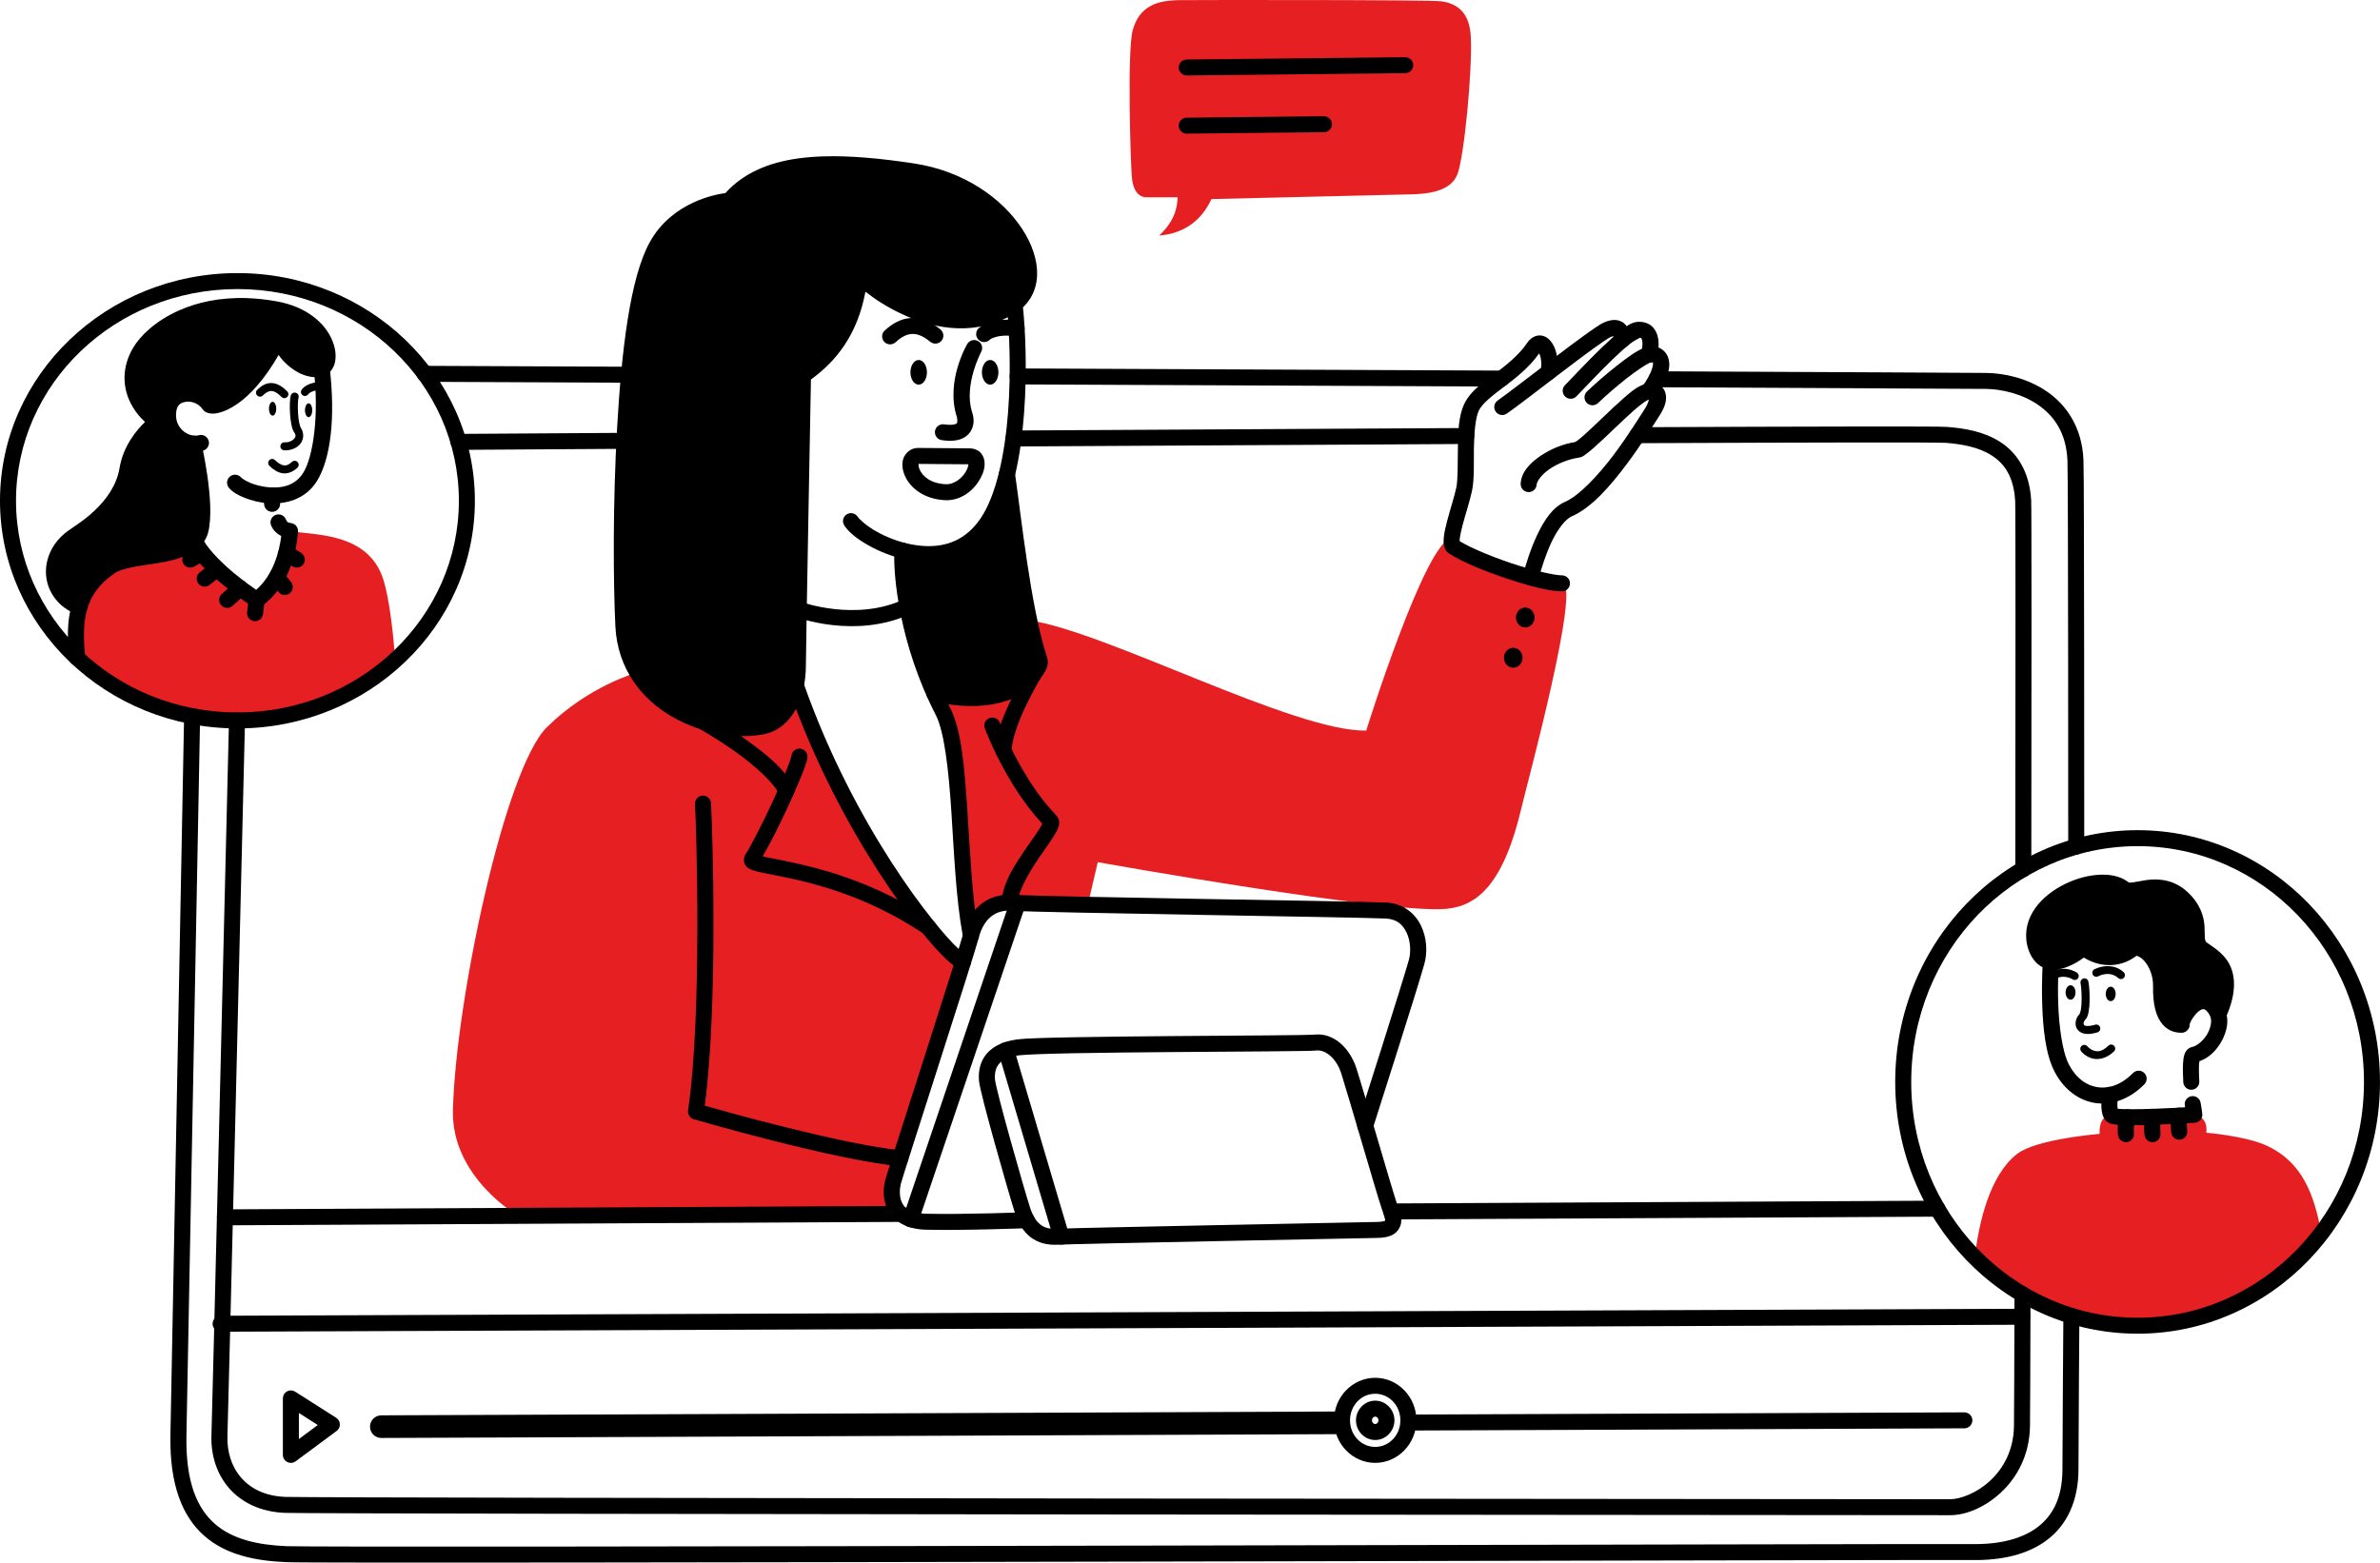 <svg width="166" height="109" viewBox="0 0 166 109" fill="none" xmlns="http://www.w3.org/2000/svg">
<g clip-path="url(#clip0_115_5798)">
<mask id="mask0_115_5798" style="mask-type:luminance" maskUnits="userSpaceOnUse" x="-22" y="-568" width="328" height="1728">
<path d="M305.465 1159.4L305.465 -567.575H-21.82L-21.82 1159.4H305.465Z" fill="white"/>
</mask>
<g mask="url(#mask0_115_5798)">
<path fill-rule="evenodd" clip-rule="evenodd" d="M65.17 48.379C70.75 49.659 72.715 46.687 72.493 46.014C72.231 45.212 71.995 44.274 71.781 43.268C77.155 44.05 90.245 51.047 95.291 50.963C95.291 50.963 99.418 37.726 101.259 37.524C101.226 37.839 101.254 38.066 101.38 38.149C102.993 39.191 107.482 40.691 108.944 40.691C110.345 40.566 106.462 54.872 106.158 56.188C104.894 61.663 103.059 63.189 100.886 63.396C96.876 63.777 76.568 60.142 76.568 60.142L75.871 63.117C73.158 63.062 71.159 63.011 70.721 62.975C69.123 62.839 68.124 63.754 67.721 65.28C67.709 65.21 67.696 65.139 67.683 65.069C66.779 60.135 67.16 52.328 65.767 49.623C65.553 49.208 65.354 48.792 65.17 48.379Z" fill="#E51F22"/>
</g>
<mask id="mask1_115_5798" style="mask-type:luminance" maskUnits="userSpaceOnUse" x="-22" y="-568" width="328" height="1728">
<path d="M305.465 1159.4L305.465 -567.575H-21.82L-21.82 1159.4H305.465Z" fill="white"/>
</mask>
<g mask="url(#mask1_115_5798)">
<path fill-rule="evenodd" clip-rule="evenodd" d="M36.148 84.813C36.148 84.813 31.461 82.14 31.59 77.414C31.801 69.66 35.227 53.613 38.138 50.735C41.082 47.823 44.44 46.912 44.44 46.912C46.348 50.086 50.622 51.187 53.199 50.662C54.447 50.407 55.215 49.241 55.511 47.815C59.093 58.003 64.843 65.106 66.423 66.546C66.73 66.826 66.976 67.002 67.172 67.093C65.804 71.473 62.453 81.811 62.29 82.441C62.157 82.958 62.064 84.026 62.831 84.678L36.148 84.813Z" fill="#E51F22"/>
</g>
<mask id="mask2_115_5798" style="mask-type:luminance" maskUnits="userSpaceOnUse" x="-22" y="-568" width="328" height="1728">
<path d="M305.465 1159.4L305.465 -567.575H-21.82L-21.82 1159.4H305.465Z" fill="white"/>
</mask>
<g mask="url(#mask2_115_5798)">
<path fill-rule="evenodd" clip-rule="evenodd" d="M161.91 86.024C158.914 89.954 154.285 92.476 149.094 92.476C144.683 92.476 140.679 90.655 137.737 87.699C138.022 85.263 138.786 81.969 140.686 80.495C142.04 79.445 146.44 79.094 146.44 79.094C146.412 77.912 146.956 77.898 147.217 77.679C147.246 77.743 147.283 77.793 147.329 77.824C147.747 78.102 153.049 77.764 153.049 77.764C153.049 77.764 154.024 77.833 153.884 79.015C153.884 79.015 156.616 79.235 158.087 79.912C160.601 81.069 161.403 83.324 161.91 86.024Z" fill="#E51F22"/>
</g>
<mask id="mask3_115_5798" style="mask-type:luminance" maskUnits="userSpaceOnUse" x="-22" y="-568" width="328" height="1728">
<path d="M305.465 1159.4L305.465 -567.575H-21.82L-21.82 1159.4H305.465Z" fill="white"/>
</mask>
<g mask="url(#mask3_115_5798)">
<path fill-rule="evenodd" clip-rule="evenodd" d="M27.569 46.045C24.7 48.653 20.823 50.253 16.56 50.253C12.213 50.253 8.268 48.588 5.383 45.89C5.139 43.319 5.261 41.224 7.66 39.539C9.047 38.565 12.1 39.11 13.586 37.666C14.069 39.311 17.903 41.848 17.903 41.848C19.704 40.56 20.132 38.261 20.228 37.04C20.23 37.04 20.231 37.042 20.232 37.042C21.887 37.347 25.671 37.109 26.728 40.402C27.177 41.799 27.435 44.304 27.569 46.045Z" fill="#E51F22"/>
</g>
<mask id="mask4_115_5798" style="mask-type:luminance" maskUnits="userSpaceOnUse" x="-13" y="-565" width="328" height="1728">
<path d="M314.56 1162.42L314.56 -564.552H-12.725L-12.725 1162.42H314.56Z" fill="white"/>
</mask>
<g mask="url(#mask4_115_5798)">
<path fill-rule="evenodd" clip-rule="evenodd" d="M80.853 16.433C81.507 15.788 82.087 15.062 82.139 13.764H79.954C79.504 13.764 79.054 13.397 78.953 12.44C78.851 11.483 78.612 3.483 79.008 2.089C79.489 0.399 80.724 0.031 82.236 0.01C83.161 -0.002 99.709 -0.023 100.528 0.091C101.803 0.27 102.51 1.022 102.587 2.585C102.7 4.928 102.117 11.032 101.637 12.195C101.146 13.387 99.512 13.54 98.308 13.559C97.317 13.576 84.497 13.886 84.497 13.886C83.791 15.401 82.595 16.275 80.853 16.433Z" fill="#E51F22"/>
</g>
<path d="M98.006 3.991L82.766 4.15C82.617 4.152 82.476 4.212 82.372 4.317C82.269 4.423 82.211 4.565 82.213 4.713C82.215 4.861 82.275 5.002 82.381 5.105C82.487 5.208 82.629 5.265 82.777 5.264L98.018 5.104C98.166 5.103 98.307 5.043 98.411 4.937C98.514 4.832 98.572 4.69 98.57 4.542C98.57 4.469 98.555 4.397 98.526 4.329C98.497 4.262 98.455 4.201 98.403 4.15C98.35 4.099 98.288 4.058 98.22 4.031C98.152 4.004 98.079 3.99 98.006 3.991Z" fill="black"/>
<path d="M92.336 8.108L82.766 8.208C82.618 8.21 82.476 8.27 82.373 8.375C82.269 8.481 82.211 8.623 82.213 8.771C82.214 8.844 82.229 8.916 82.258 8.983C82.286 9.051 82.328 9.112 82.381 9.163C82.433 9.214 82.495 9.254 82.563 9.282C82.631 9.309 82.704 9.323 82.777 9.322L92.347 9.222C92.496 9.22 92.637 9.16 92.741 9.055C92.844 8.949 92.902 8.807 92.9 8.659C92.899 8.586 92.884 8.514 92.855 8.446C92.827 8.379 92.785 8.318 92.732 8.267C92.68 8.216 92.618 8.175 92.55 8.148C92.482 8.121 92.409 8.107 92.336 8.108Z" fill="black"/>
<path d="M18.868 26.72C18.491 26.736 18.19 26.949 17.94 27.191C17.887 27.243 17.857 27.313 17.855 27.387C17.855 27.461 17.883 27.532 17.934 27.585C17.986 27.638 18.057 27.668 18.131 27.669C18.205 27.67 18.276 27.642 18.329 27.59C18.534 27.392 18.716 27.284 18.892 27.277C19.067 27.269 19.3 27.35 19.635 27.69C19.661 27.716 19.692 27.737 19.725 27.751C19.759 27.765 19.795 27.773 19.832 27.773C19.869 27.773 19.905 27.767 19.939 27.753C19.973 27.739 20.004 27.719 20.03 27.693C20.083 27.641 20.113 27.571 20.114 27.497C20.114 27.423 20.085 27.352 20.033 27.299C19.635 26.896 19.245 26.704 18.868 26.72Z" fill="black"/>
<path d="M20.633 27.398C20.598 27.387 20.561 27.384 20.525 27.387C20.488 27.391 20.453 27.402 20.421 27.419C20.388 27.436 20.36 27.46 20.337 27.488C20.313 27.517 20.296 27.549 20.285 27.584C20.24 27.736 20.226 27.911 20.218 28.128C20.21 28.346 20.213 28.596 20.229 28.848C20.245 29.1 20.273 29.352 20.316 29.576C20.359 29.799 20.406 29.989 20.518 30.154C20.518 30.154 20.518 30.154 20.518 30.154C20.662 30.366 20.626 30.483 20.504 30.62C20.383 30.756 20.13 30.87 19.849 30.855C19.775 30.851 19.702 30.876 19.647 30.926C19.592 30.975 19.559 31.044 19.555 31.118C19.553 31.154 19.558 31.191 19.571 31.225C19.583 31.26 19.602 31.292 19.626 31.319C19.651 31.346 19.68 31.368 19.714 31.384C19.747 31.4 19.783 31.409 19.819 31.411C20.257 31.434 20.665 31.279 20.922 30.989C21.18 30.699 21.242 30.229 20.981 29.843C20.96 29.812 20.901 29.66 20.865 29.471C20.828 29.281 20.801 29.047 20.787 28.814C20.772 28.58 20.768 28.345 20.776 28.149C20.783 27.954 20.807 27.788 20.82 27.744C20.831 27.709 20.835 27.673 20.831 27.636C20.827 27.6 20.816 27.564 20.799 27.532C20.782 27.5 20.758 27.472 20.73 27.448C20.701 27.425 20.669 27.408 20.633 27.398Z" fill="black"/>
<path d="M19.179 32.092C19.126 32.041 19.055 32.013 18.981 32.014C18.907 32.014 18.836 32.045 18.784 32.097C18.759 32.124 18.739 32.155 18.725 32.189C18.711 32.223 18.705 32.259 18.705 32.295C18.706 32.332 18.713 32.368 18.728 32.402C18.742 32.435 18.763 32.466 18.79 32.492C19.058 32.752 19.352 32.959 19.701 33.011C20.05 33.063 20.422 32.93 20.745 32.625C20.772 32.599 20.793 32.569 20.808 32.536C20.823 32.503 20.831 32.467 20.832 32.43C20.834 32.394 20.827 32.357 20.814 32.323C20.801 32.289 20.781 32.258 20.756 32.231C20.731 32.204 20.701 32.183 20.667 32.168C20.634 32.153 20.598 32.145 20.561 32.144C20.524 32.143 20.488 32.149 20.454 32.162C20.419 32.175 20.388 32.195 20.361 32.22C20.122 32.445 19.956 32.486 19.784 32.46C19.612 32.434 19.404 32.31 19.179 32.092Z" fill="black"/>
<path d="M22.374 25.154C22.227 25.171 22.093 25.246 22.001 25.362C21.91 25.478 21.868 25.625 21.885 25.772C22.269 29.007 21.839 31.882 21.148 32.983C20.602 33.854 19.709 34.066 18.774 33.994C18.307 33.957 17.848 33.839 17.486 33.695C17.125 33.551 16.855 33.351 16.818 33.307C16.77 33.252 16.712 33.206 16.646 33.173C16.581 33.14 16.51 33.12 16.437 33.114C16.363 33.109 16.29 33.117 16.22 33.14C16.15 33.163 16.086 33.199 16.03 33.246C15.974 33.294 15.929 33.352 15.896 33.417C15.862 33.483 15.842 33.554 15.837 33.627C15.831 33.7 15.84 33.773 15.863 33.842C15.885 33.912 15.922 33.976 15.969 34.032C16.238 34.344 16.606 34.543 17.072 34.729C17.537 34.915 18.093 35.058 18.688 35.104C19.877 35.196 21.291 34.856 22.095 33.574C23.093 31.983 23.397 29.032 22.994 25.641C22.977 25.495 22.902 25.361 22.786 25.269C22.669 25.178 22.521 25.136 22.374 25.154Z" fill="black"/>
<path d="M17.263 20.796C15.326 20.727 13.727 21.1 12.475 21.659C10.807 22.404 9.763 23.448 9.282 24.266C8.479 25.632 8.585 26.962 9.026 27.94C9.318 28.588 9.724 29.077 10.115 29.434C9.52 30.011 8.598 31.098 8.337 32.653C8.131 33.883 7.386 34.875 6.593 35.622C5.8 36.369 5.034 36.805 4.646 37.103C3.574 37.924 3.092 39.127 3.226 40.246C3.36 41.366 4.122 42.397 5.354 42.848C5.493 42.899 5.647 42.893 5.781 42.831C5.915 42.769 6.02 42.656 6.071 42.518C6.122 42.379 6.116 42.226 6.053 42.092C5.991 41.958 5.878 41.854 5.739 41.803C4.87 41.484 4.422 40.837 4.335 40.115C4.249 39.392 4.538 38.59 5.326 37.986H5.327C5.512 37.844 6.463 37.277 7.36 36.432C8.257 35.587 9.177 34.398 9.439 32.837C9.738 31.051 11.307 29.847 11.307 29.847C11.309 29.843 11.312 29.84 11.314 29.837C11.662 30.799 12.547 31.42 13.431 31.5C13.681 31.522 13.934 31.502 14.176 31.43C14.318 31.388 14.437 31.291 14.508 31.161C14.578 31.031 14.594 30.878 14.552 30.737C14.53 30.667 14.496 30.601 14.45 30.545C14.403 30.488 14.346 30.441 14.282 30.406C14.217 30.371 14.146 30.349 14.073 30.342C14 30.335 13.927 30.341 13.856 30.362C13.764 30.39 13.653 30.401 13.533 30.39C13.533 30.39 13.532 30.39 13.532 30.39C12.956 30.338 12.227 29.808 12.279 28.849C12.312 28.259 12.581 28.087 12.97 28.028C13.359 27.969 13.849 28.142 14.112 28.523C14.112 28.523 14.112 28.523 14.113 28.524C14.286 28.774 14.518 28.825 14.701 28.844C14.884 28.864 15.06 28.843 15.252 28.797C15.637 28.706 16.082 28.504 16.58 28.156C17.444 27.552 18.455 26.466 19.433 24.761C19.54 24.899 19.614 25.02 19.752 25.166C20.309 25.752 21.172 26.386 22.284 26.312H22.284C22.847 26.274 23.249 25.782 23.359 25.29C23.469 24.798 23.392 24.242 23.145 23.678C22.652 22.55 21.422 21.406 19.313 21.023H19.313C18.592 20.892 17.909 20.82 17.263 20.797L17.263 20.796ZM17.223 21.908C17.813 21.93 18.443 21.997 19.113 22.118C20.918 22.446 21.786 23.355 22.122 24.122C22.29 24.506 22.311 24.858 22.268 25.047C22.226 25.236 22.227 25.198 22.209 25.2C21.568 25.242 21 24.859 20.563 24.399C20.126 23.939 19.88 23.466 19.88 23.466C19.833 23.375 19.761 23.298 19.673 23.245C19.585 23.192 19.484 23.164 19.381 23.164C19.278 23.165 19.177 23.194 19.089 23.248C19.002 23.302 18.931 23.379 18.884 23.471C17.839 25.543 16.748 26.677 15.939 27.242C15.534 27.525 15.196 27.664 14.993 27.713C14.927 27.729 14.91 27.726 14.88 27.728C14.348 27.101 13.551 26.812 12.802 26.926C11.984 27.05 11.221 27.752 11.164 28.788C11.163 28.806 11.167 28.822 11.166 28.84C10.869 28.633 10.343 28.145 10.044 27.483C9.719 26.763 9.614 25.904 10.246 24.829C10.569 24.279 11.467 23.329 12.932 22.676C14.03 22.185 15.451 21.843 17.223 21.908L17.223 21.908Z" fill="black"/>
<path d="M13.356 30.402C13.212 30.435 13.087 30.524 13.008 30.649C12.93 30.775 12.904 30.926 12.938 31.07C13.055 31.576 13.341 32.964 13.476 34.318C13.544 34.995 13.573 35.667 13.532 36.2C13.492 36.733 13.345 37.111 13.274 37.188C12.713 37.799 11.707 38.047 10.58 38.217C9.454 38.386 8.251 38.443 7.338 39.083H7.338C6.053 39.986 5.325 41.062 4.993 42.23C4.661 43.399 4.703 44.634 4.827 45.942C4.841 46.089 4.913 46.224 5.027 46.319C5.141 46.413 5.288 46.458 5.435 46.444C5.508 46.437 5.579 46.416 5.644 46.382C5.709 46.347 5.766 46.301 5.813 46.244C5.86 46.188 5.895 46.123 5.917 46.053C5.938 45.983 5.946 45.91 5.939 45.837C5.819 44.574 5.8 43.476 6.068 42.534C6.335 41.591 6.867 40.777 7.981 39.994H7.981C8.489 39.638 9.576 39.494 10.747 39.318C11.918 39.142 13.215 38.901 14.098 37.94C14.502 37.499 14.598 36.924 14.646 36.284C14.695 35.645 14.659 34.924 14.588 34.208C14.445 32.776 14.154 31.371 14.026 30.819C14.009 30.748 13.979 30.681 13.937 30.621C13.894 30.562 13.84 30.511 13.778 30.472C13.716 30.433 13.646 30.407 13.574 30.395C13.502 30.383 13.427 30.386 13.356 30.402L13.356 30.402Z" fill="black"/>
<mask id="mask5_115_5798" style="mask-type:luminance" maskUnits="userSpaceOnUse" x="-22" y="-568" width="328" height="1728">
<path d="M305.465 1159.4L305.465 -567.575H-21.82L-21.82 1159.4H305.465Z" fill="white"/>
</mask>
<g mask="url(#mask5_115_5798)">
<path fill-rule="evenodd" clip-rule="evenodd" d="M13.482 30.945C13.727 32.002 14.635 36.53 13.686 37.564C12.242 39.136 9.079 38.543 7.66 39.539C6.482 40.367 5.853 41.293 5.547 42.326C3.446 41.556 3.125 38.969 4.986 37.544C5.559 37.105 8.42 35.536 8.888 32.745C9.232 30.695 10.973 29.4 10.973 29.4C10.185 28.926 8.33 26.988 9.764 24.547C10.568 23.179 13.65 20.561 19.214 21.57C23.127 22.28 23.41 25.676 22.247 25.755C20.494 25.872 19.384 23.721 19.384 23.721C17.226 27.997 14.815 28.556 14.572 28.206C13.788 27.071 11.811 27.192 11.722 28.818C11.653 30.071 12.607 30.866 13.482 30.945Z" fill="black"/>
</g>
<path d="M22.556 26.637C22.01 26.627 21.636 26.744 21.395 26.88C21.275 26.948 21.188 27.019 21.13 27.078C21.072 27.137 21.031 27.198 21.031 27.198C21.012 27.23 20.999 27.264 20.994 27.3C20.988 27.337 20.989 27.373 20.998 27.409C21.007 27.445 21.022 27.478 21.044 27.508C21.066 27.537 21.093 27.562 21.124 27.581C21.188 27.62 21.264 27.631 21.336 27.614C21.407 27.596 21.47 27.551 21.508 27.488C21.508 27.488 21.502 27.494 21.526 27.47C21.551 27.445 21.596 27.406 21.669 27.365C21.817 27.282 22.083 27.185 22.545 27.194C22.619 27.195 22.691 27.167 22.744 27.116C22.797 27.065 22.828 26.995 22.829 26.921C22.831 26.847 22.803 26.776 22.752 26.723C22.7 26.67 22.63 26.639 22.556 26.637Z" fill="black"/>
<mask id="mask6_115_5798" style="mask-type:luminance" maskUnits="userSpaceOnUse" x="-22" y="-568" width="328" height="1728">
<path d="M305.465 1159.4L305.465 -567.575H-21.82L-21.82 1159.4H305.465Z" fill="white"/>
</mask>
<g mask="url(#mask6_115_5798)">
<path fill-rule="evenodd" clip-rule="evenodd" d="M19.267 28.511C19.267 28.575 19.261 28.637 19.248 28.696C19.235 28.754 19.217 28.807 19.193 28.852C19.17 28.897 19.142 28.933 19.111 28.957C19.08 28.981 19.047 28.994 19.014 28.994C18.98 28.994 18.947 28.981 18.916 28.957C18.886 28.933 18.858 28.897 18.834 28.852C18.811 28.807 18.792 28.754 18.779 28.696C18.766 28.637 18.76 28.575 18.76 28.511C18.76 28.448 18.766 28.385 18.779 28.327C18.792 28.268 18.811 28.215 18.834 28.17C18.858 28.125 18.886 28.09 18.916 28.066C18.947 28.041 18.98 28.029 19.014 28.029C19.047 28.029 19.08 28.041 19.111 28.066C19.142 28.09 19.17 28.125 19.193 28.17C19.217 28.215 19.235 28.268 19.248 28.327C19.261 28.385 19.267 28.448 19.267 28.511Z" fill="black"/>
</g>
<mask id="mask7_115_5798" style="mask-type:luminance" maskUnits="userSpaceOnUse" x="-22" y="-568" width="328" height="1728">
<path d="M305.465 1159.4L305.465 -567.575H-21.82L-21.82 1159.4H305.465Z" fill="white"/>
</mask>
<g mask="url(#mask7_115_5798)">
<path fill-rule="evenodd" clip-rule="evenodd" d="M21.778 28.615C21.778 28.678 21.772 28.741 21.759 28.8C21.746 28.858 21.727 28.911 21.704 28.956C21.68 29.001 21.652 29.037 21.622 29.061C21.591 29.085 21.558 29.098 21.524 29.098C21.491 29.098 21.458 29.085 21.427 29.061C21.396 29.037 21.368 29.001 21.345 28.956C21.321 28.911 21.303 28.858 21.29 28.8C21.277 28.741 21.27 28.678 21.27 28.615C21.27 28.552 21.277 28.489 21.29 28.431C21.303 28.372 21.321 28.319 21.345 28.274C21.368 28.229 21.396 28.194 21.427 28.17C21.458 28.145 21.491 28.133 21.524 28.133C21.558 28.133 21.591 28.145 21.622 28.17C21.652 28.194 21.68 28.229 21.704 28.274C21.727 28.319 21.746 28.372 21.759 28.431C21.772 28.489 21.778 28.552 21.778 28.615Z" fill="black"/>
</g>
<path d="M19.029 34.005C18.956 34.003 18.883 34.015 18.814 34.041C18.746 34.068 18.683 34.107 18.63 34.157C18.576 34.208 18.534 34.268 18.504 34.335C18.474 34.401 18.457 34.473 18.456 34.547C18.453 34.636 18.446 34.642 18.426 34.752C18.406 34.862 18.396 35.049 18.43 35.242C18.455 35.388 18.537 35.517 18.658 35.602C18.779 35.687 18.929 35.721 19.075 35.696C19.221 35.671 19.351 35.589 19.436 35.468C19.522 35.347 19.556 35.198 19.53 35.052C19.514 34.958 19.518 34.992 19.525 34.95C19.533 34.909 19.567 34.766 19.572 34.577C19.574 34.504 19.562 34.431 19.535 34.362C19.509 34.294 19.47 34.232 19.419 34.179C19.369 34.126 19.308 34.083 19.241 34.053C19.174 34.023 19.102 34.007 19.029 34.005ZM19.636 35.923C19.568 35.895 19.495 35.881 19.422 35.882C19.349 35.882 19.276 35.897 19.208 35.925C19.141 35.953 19.079 35.995 19.028 36.047C18.976 36.099 18.935 36.16 18.907 36.228C18.88 36.295 18.865 36.368 18.866 36.441C18.866 36.514 18.881 36.587 18.909 36.654C19.057 37.005 19.327 37.24 19.615 37.395C19.478 38.496 19.059 40.098 17.868 41.145C17.535 40.914 16.986 40.526 16.282 39.945C15.289 39.127 14.273 38.025 14.122 37.51C14.08 37.368 13.984 37.249 13.854 37.178C13.724 37.107 13.571 37.091 13.429 37.132C13.359 37.153 13.293 37.187 13.236 37.233C13.179 37.279 13.131 37.335 13.096 37.4C13.061 37.464 13.039 37.534 13.031 37.607C13.023 37.68 13.029 37.753 13.05 37.823C13.382 38.953 14.525 39.942 15.57 40.803C16.615 41.665 17.595 42.312 17.595 42.312C17.689 42.375 17.8 42.407 17.913 42.405C18.027 42.403 18.137 42.367 18.229 42.301C20.252 40.854 20.683 38.379 20.785 37.084C20.796 36.947 20.756 36.811 20.672 36.702C20.589 36.593 20.468 36.519 20.332 36.493C20.059 36.442 20.037 36.456 19.939 36.223C19.911 36.156 19.87 36.095 19.818 36.043C19.765 35.992 19.704 35.951 19.636 35.923Z" fill="black"/>
<path d="M19.854 38.032C19.782 38.048 19.714 38.078 19.654 38.12C19.594 38.162 19.543 38.215 19.503 38.277C19.424 38.401 19.397 38.552 19.429 38.697C19.461 38.841 19.55 38.966 19.674 39.046L20.402 39.507C20.527 39.587 20.678 39.613 20.823 39.581C20.968 39.549 21.094 39.461 21.173 39.337C21.213 39.275 21.239 39.206 21.252 39.134C21.265 39.062 21.263 38.988 21.247 38.917C21.232 38.845 21.202 38.778 21.16 38.718C21.117 38.658 21.064 38.607 21.002 38.568L20.274 38.106C20.15 38.027 19.998 38 19.854 38.032Z" fill="black"/>
<path d="M19.366 39.709C19.293 39.701 19.219 39.708 19.149 39.728C19.078 39.749 19.013 39.783 18.956 39.829C18.899 39.875 18.851 39.932 18.816 39.996C18.781 40.06 18.759 40.131 18.751 40.204C18.743 40.276 18.75 40.35 18.771 40.42C18.792 40.49 18.826 40.556 18.872 40.612L19.427 41.298C19.473 41.355 19.53 41.402 19.594 41.437C19.659 41.472 19.729 41.494 19.802 41.502C19.875 41.51 19.949 41.503 20.019 41.482C20.09 41.462 20.155 41.427 20.212 41.381C20.328 41.289 20.401 41.154 20.417 41.007C20.433 40.86 20.389 40.713 20.296 40.598L19.741 39.913C19.648 39.798 19.513 39.724 19.366 39.709Z" fill="black"/>
<path d="M17.97 41.295C17.823 41.277 17.675 41.318 17.558 41.409C17.442 41.5 17.366 41.634 17.348 41.781L17.235 42.706C17.227 42.778 17.232 42.852 17.252 42.922C17.272 42.993 17.305 43.059 17.35 43.116C17.395 43.174 17.452 43.222 17.516 43.258C17.579 43.294 17.65 43.317 17.723 43.326C17.795 43.335 17.869 43.329 17.94 43.309C18.011 43.29 18.077 43.256 18.134 43.211C18.192 43.166 18.241 43.11 18.276 43.047C18.312 42.983 18.336 42.913 18.345 42.84L18.457 41.915C18.466 41.843 18.461 41.769 18.441 41.699C18.421 41.628 18.388 41.562 18.343 41.505C18.297 41.447 18.241 41.399 18.177 41.363C18.113 41.327 18.043 41.304 17.97 41.295Z" fill="black"/>
<path d="M16.784 40.472C16.636 40.465 16.491 40.516 16.381 40.615L15.47 41.435C15.416 41.484 15.372 41.543 15.34 41.609C15.309 41.675 15.291 41.746 15.287 41.819C15.283 41.893 15.294 41.966 15.318 42.035C15.343 42.103 15.381 42.167 15.43 42.221C15.479 42.276 15.539 42.32 15.605 42.351C15.671 42.382 15.743 42.401 15.816 42.404C15.889 42.408 15.963 42.397 16.032 42.373C16.101 42.348 16.164 42.31 16.219 42.261L17.13 41.442C17.184 41.393 17.228 41.334 17.26 41.267C17.291 41.201 17.309 41.13 17.313 41.057C17.317 40.984 17.306 40.911 17.282 40.842C17.257 40.773 17.219 40.709 17.17 40.655C17.071 40.545 16.932 40.48 16.784 40.472Z" fill="black"/>
<path d="M15.186 39.124C15.039 39.109 14.892 39.152 14.777 39.245L13.924 39.932C13.867 39.978 13.82 40.035 13.785 40.099C13.75 40.163 13.728 40.233 13.72 40.306C13.712 40.379 13.719 40.453 13.74 40.523C13.76 40.593 13.795 40.658 13.841 40.715C13.887 40.772 13.944 40.819 14.008 40.854C14.073 40.889 14.144 40.911 14.216 40.919C14.289 40.926 14.363 40.92 14.434 40.899C14.504 40.879 14.569 40.844 14.627 40.798L15.479 40.111C15.536 40.066 15.583 40.009 15.618 39.945C15.653 39.88 15.675 39.81 15.683 39.737C15.691 39.664 15.684 39.591 15.663 39.521C15.643 39.45 15.608 39.385 15.562 39.328C15.516 39.271 15.459 39.224 15.395 39.189C15.33 39.154 15.259 39.132 15.186 39.124Z" fill="black"/>
<path d="M14.246 38.039C14.175 38.02 14.101 38.014 14.028 38.023C13.956 38.031 13.885 38.054 13.821 38.09L12.998 38.552C12.869 38.625 12.774 38.745 12.734 38.887C12.694 39.03 12.712 39.182 12.784 39.31C12.857 39.439 12.978 39.534 13.121 39.574C13.263 39.614 13.416 39.595 13.545 39.523L14.369 39.061C14.433 39.025 14.489 38.977 14.534 38.92C14.58 38.862 14.613 38.796 14.633 38.726C14.653 38.656 14.658 38.582 14.65 38.509C14.641 38.437 14.618 38.366 14.582 38.303C14.509 38.174 14.388 38.079 14.246 38.039Z" fill="black"/>
<path d="M16.561 19.05C7.433 19.05 3.95858e-06 26.154 0 34.931C-3.95858e-06 43.707 7.433 50.812 16.561 50.812C25.689 50.812 33.122 43.707 33.122 34.931C33.122 26.154 25.689 19.05 16.561 19.05ZM16.561 20.164C25.109 20.164 32.005 26.781 32.005 34.931C32.005 43.081 25.109 49.698 16.561 49.698C8.013 49.698 1.117 43.081 1.117 34.931C1.117 26.781 8.013 20.164 16.561 20.164Z" fill="black"/>
<path d="M63.478 22.188C62.791 22.242 62.206 22.597 61.706 23.055C61.597 23.155 61.532 23.294 61.526 23.441C61.52 23.589 61.572 23.733 61.673 23.841C61.722 23.895 61.782 23.939 61.849 23.97C61.915 24.001 61.987 24.018 62.06 24.021C62.134 24.024 62.207 24.013 62.276 23.988C62.345 23.963 62.408 23.924 62.462 23.875C62.854 23.516 63.214 23.326 63.566 23.298C63.917 23.271 64.327 23.385 64.884 23.842C64.941 23.889 65.006 23.923 65.076 23.945C65.146 23.966 65.22 23.974 65.293 23.966C65.366 23.959 65.437 23.938 65.502 23.904C65.567 23.869 65.624 23.823 65.67 23.766C65.717 23.709 65.752 23.644 65.773 23.575C65.795 23.505 65.802 23.431 65.795 23.358C65.788 23.285 65.767 23.215 65.732 23.15C65.698 23.086 65.651 23.028 65.594 22.982C64.888 22.402 64.166 22.134 63.478 22.188Z" fill="black"/>
<path d="M70.702 20.645C70.555 20.662 70.42 20.736 70.328 20.851C70.235 20.967 70.193 21.114 70.209 21.261C70.401 22.966 70.53 25.869 70.311 28.757C70.092 31.646 69.496 34.532 68.397 36.158H68.397C67.11 38.063 65.272 38.314 63.505 37.962C62.621 37.786 61.777 37.443 61.112 37.066C60.447 36.689 59.957 36.247 59.819 36.041C59.778 35.981 59.726 35.928 59.665 35.888C59.604 35.847 59.536 35.819 59.464 35.804C59.392 35.79 59.318 35.79 59.246 35.804C59.174 35.818 59.105 35.847 59.044 35.887C58.921 35.969 58.836 36.097 58.807 36.241C58.778 36.386 58.808 36.537 58.89 36.66C59.22 37.154 59.797 37.602 60.56 38.034C61.322 38.466 62.264 38.851 63.286 39.055C65.329 39.462 67.775 39.072 69.323 36.78H69.323C70.647 34.821 71.2 31.818 71.425 28.841C71.651 25.864 71.521 22.924 71.319 21.136C71.311 21.064 71.289 20.993 71.253 20.929C71.218 20.865 71.17 20.809 71.113 20.763C71.055 20.718 70.99 20.684 70.919 20.663C70.849 20.643 70.775 20.637 70.702 20.645L70.702 20.645Z" fill="black"/>
<path d="M57.465 10.907C56.853 10.925 56.269 10.97 55.713 11.045C53.575 11.333 51.833 12.093 50.595 13.47C50.014 13.543 46.883 14.049 45.31 16.912C43.94 19.405 43.352 24.482 43.044 29.804C42.736 35.126 42.775 40.622 42.92 43.673C43.065 46.705 44.812 48.818 46.919 50.018C49.025 51.219 51.479 51.581 53.311 51.208C54.317 51.002 55.069 50.3 55.533 49.426C55.996 48.552 56.209 47.495 56.209 46.417C56.209 45.877 56.298 40.775 56.387 35.868C56.474 31.098 56.556 26.728 56.561 26.473C58.319 25.194 59.799 23.365 60.362 20.349C60.981 20.83 61.869 21.449 63.156 22.02C65.277 22.96 68.168 23.503 70.885 21.791C71.825 21.199 72.31 20.217 72.337 19.176C72.364 18.134 71.983 17.024 71.293 15.968C69.912 13.856 67.261 11.932 63.746 11.4C61.391 11.043 59.301 10.853 57.465 10.907V10.907ZM57.497 12.022C59.231 11.973 61.263 12.15 63.578 12.501C66.779 12.986 69.166 14.754 70.357 16.576C70.952 17.487 71.24 18.405 71.22 19.147C71.201 19.889 70.924 20.448 70.288 20.849C67.96 22.317 65.54 21.858 63.61 21.002C61.68 20.146 60.344 18.91 60.344 18.91C60.269 18.839 60.175 18.791 60.073 18.771C59.971 18.751 59.866 18.759 59.769 18.795C59.672 18.831 59.587 18.893 59.523 18.975C59.459 19.056 59.42 19.154 59.408 19.256C59.023 22.741 57.568 24.434 55.689 25.734C55.617 25.785 55.557 25.851 55.515 25.929C55.474 26.007 55.451 26.093 55.449 26.181C55.449 26.181 55.36 30.94 55.27 35.848C55.181 40.755 55.092 45.766 55.092 46.417C55.092 47.344 54.898 48.241 54.545 48.905C54.193 49.569 53.72 49.987 53.087 50.117C51.601 50.419 49.33 50.11 47.473 49.052C45.616 47.993 44.162 46.26 44.036 43.62C43.893 40.623 43.854 35.14 44.159 29.868C44.464 24.596 45.181 19.463 46.29 17.447C47.701 14.878 50.926 14.542 50.926 14.542C51.072 14.528 51.207 14.458 51.301 14.346C52.337 13.112 53.818 12.425 55.863 12.149C56.374 12.08 56.919 12.039 57.497 12.022V12.022Z" fill="black"/>
<mask id="mask8_115_5798" style="mask-type:luminance" maskUnits="userSpaceOnUse" x="-22" y="-568" width="328" height="1728">
<path d="M305.465 1159.4L305.465 -567.575H-21.82L-21.82 1159.4H305.465Z" fill="white"/>
</mask>
<g mask="url(#mask8_115_5798)">
<path fill-rule="evenodd" clip-rule="evenodd" d="M59.963 19.317C59.963 19.317 65.541 24.5 70.587 21.32C73.738 19.335 70.378 12.968 63.662 11.951C57.435 11.007 53.154 11.272 50.873 13.988C50.873 13.988 47.371 14.32 45.8 17.18C43.321 21.689 43.19 37.598 43.478 43.647C43.748 49.319 49.881 51.338 53.199 50.662C54.838 50.328 55.65 48.422 55.65 46.418C55.65 45.226 56.007 26.192 56.007 26.192C57.97 24.834 59.563 22.941 59.963 19.317Z" fill="black"/>
</g>
<path d="M70.342 22.3C69.749 22.285 69.293 22.375 68.957 22.495C68.511 22.655 68.236 22.921 68.236 22.921C68.186 22.974 68.146 23.037 68.12 23.105C68.094 23.174 68.082 23.247 68.084 23.32C68.087 23.393 68.103 23.465 68.133 23.532C68.163 23.598 68.206 23.658 68.26 23.708C68.313 23.759 68.376 23.798 68.445 23.824C68.513 23.85 68.586 23.862 68.66 23.86C68.733 23.857 68.805 23.841 68.872 23.811C68.939 23.781 68.999 23.738 69.049 23.684C69.049 23.684 69.069 23.639 69.335 23.543C69.602 23.448 70.071 23.354 70.832 23.456C70.905 23.466 70.979 23.461 71.05 23.442C71.121 23.424 71.187 23.391 71.246 23.347C71.304 23.302 71.353 23.247 71.39 23.184C71.427 23.121 71.451 23.051 71.46 22.978C71.47 22.906 71.466 22.832 71.447 22.761C71.428 22.691 71.395 22.624 71.351 22.566C71.306 22.508 71.251 22.459 71.188 22.422C71.124 22.386 71.054 22.362 70.981 22.352C70.753 22.321 70.54 22.305 70.342 22.3Z" fill="black"/>
<path d="M67.794 23.74C67.724 23.76 67.657 23.794 67.6 23.839C67.542 23.884 67.494 23.94 67.458 24.004C67.458 24.004 65.934 26.579 66.734 29.07C66.778 29.208 66.781 29.449 66.749 29.504C66.732 29.532 66.725 29.557 66.601 29.594C66.478 29.631 66.235 29.657 65.849 29.6C65.776 29.589 65.702 29.593 65.631 29.611C65.56 29.629 65.493 29.66 65.434 29.704C65.375 29.747 65.325 29.802 65.287 29.865C65.25 29.927 65.225 29.997 65.214 30.069C65.203 30.142 65.207 30.215 65.225 30.287C65.243 30.358 65.274 30.424 65.318 30.483C65.362 30.542 65.416 30.591 65.479 30.629C65.542 30.666 65.612 30.691 65.685 30.702C66.179 30.775 66.58 30.765 66.925 30.66C67.27 30.556 67.554 30.335 67.71 30.072C68.022 29.546 67.894 29.031 67.798 28.73C67.203 26.876 68.433 24.549 68.433 24.549C68.469 24.485 68.492 24.415 68.5 24.342C68.509 24.269 68.503 24.196 68.483 24.125C68.463 24.055 68.43 23.989 68.384 23.932C68.339 23.874 68.283 23.826 68.219 23.791C68.089 23.718 67.937 23.7 67.794 23.74Z" fill="black"/>
<mask id="mask9_115_5798" style="mask-type:luminance" maskUnits="userSpaceOnUse" x="-22" y="-568" width="328" height="1728">
<path d="M305.465 1159.4L305.465 -567.575H-21.82L-21.82 1159.4H305.465Z" fill="white"/>
</mask>
<g mask="url(#mask9_115_5798)">
<path fill-rule="evenodd" clip-rule="evenodd" d="M64.652 25.971C64.652 26.199 64.591 26.418 64.483 26.58C64.375 26.741 64.229 26.832 64.076 26.832C63.924 26.832 63.777 26.741 63.669 26.58C63.562 26.418 63.501 26.199 63.501 25.971C63.501 25.743 63.562 25.524 63.669 25.363C63.777 25.201 63.924 25.111 64.076 25.111C64.229 25.111 64.375 25.201 64.483 25.363C64.591 25.524 64.652 25.743 64.652 25.971Z" fill="black"/>
</g>
<mask id="mask10_115_5798" style="mask-type:luminance" maskUnits="userSpaceOnUse" x="-22" y="-568" width="328" height="1728">
<path d="M305.465 1159.4L305.465 -567.575H-21.82L-21.82 1159.4H305.465Z" fill="white"/>
</mask>
<g mask="url(#mask10_115_5798)">
<path fill-rule="evenodd" clip-rule="evenodd" d="M69.637 25.971C69.637 26.199 69.576 26.418 69.469 26.58C69.361 26.741 69.214 26.832 69.062 26.832C68.909 26.832 68.763 26.741 68.655 26.58C68.547 26.418 68.486 26.199 68.486 25.971C68.486 25.743 68.547 25.524 68.655 25.363C68.763 25.201 68.909 25.111 69.062 25.111C69.214 25.111 69.361 25.201 69.469 25.363C69.576 25.524 69.637 25.743 69.637 25.971Z" fill="black"/>
</g>
<path d="M64.016 31.246C63.543 31.239 63.111 31.617 62.996 32.018C62.88 32.418 62.95 32.836 63.137 33.24C63.512 34.048 64.444 34.804 65.875 34.889C65.875 34.889 65.875 34.889 65.875 34.889C67.048 34.958 67.935 34.176 68.37 33.391C68.587 32.999 68.721 32.596 68.662 32.163C68.633 31.947 68.538 31.708 68.345 31.532C68.151 31.356 67.884 31.275 67.634 31.275C67.125 31.275 64.687 31.255 64.016 31.246C64.016 31.246 64.016 31.246 64.016 31.246ZM64.069 32.36C64.789 32.37 66.945 32.387 67.544 32.388C67.535 32.484 67.501 32.654 67.392 32.853C67.119 33.344 66.56 33.813 65.941 33.777C64.861 33.713 64.347 33.196 64.151 32.773C64.063 32.585 64.06 32.43 64.069 32.36Z" fill="black"/>
<path d="M62.972 37.847C62.824 37.839 62.679 37.889 62.568 37.988C62.458 38.086 62.391 38.224 62.382 38.371C62.283 40.084 62.72 44.926 65.27 49.877C65.857 51.018 66.16 53.65 66.351 56.547C66.542 59.443 66.67 62.638 67.134 65.169C67.134 65.17 67.134 65.171 67.134 65.172C67.147 65.237 67.158 65.305 67.17 65.373C67.182 65.445 67.209 65.514 67.248 65.576C67.287 65.638 67.338 65.692 67.397 65.734C67.457 65.776 67.525 65.807 67.596 65.823C67.668 65.839 67.742 65.841 67.814 65.829C67.886 65.817 67.956 65.79 68.018 65.752C68.08 65.713 68.134 65.662 68.176 65.602C68.219 65.543 68.249 65.475 68.265 65.404C68.282 65.333 68.284 65.259 68.271 65.187C68.259 65.116 68.246 65.043 68.233 64.969C67.792 62.567 67.658 59.391 67.466 56.474C67.273 53.557 67.07 50.933 66.264 49.368C63.829 44.64 63.418 39.812 63.497 38.436C63.502 38.363 63.491 38.289 63.467 38.22C63.443 38.151 63.406 38.088 63.357 38.033C63.308 37.978 63.249 37.934 63.183 37.902C63.117 37.87 63.045 37.852 62.972 37.847ZM55.326 47.289C55.186 47.338 55.072 47.44 55.007 47.574C54.943 47.707 54.935 47.86 54.984 47.999C56.792 53.142 59.145 57.502 61.248 60.762C63.35 64.022 65.167 66.156 66.046 66.957C66.377 67.258 66.653 67.466 66.937 67.598C67.003 67.629 67.075 67.646 67.148 67.649C67.222 67.653 67.295 67.641 67.364 67.616C67.433 67.591 67.496 67.553 67.55 67.503C67.604 67.454 67.648 67.394 67.679 67.328C67.71 67.261 67.727 67.19 67.73 67.117C67.733 67.043 67.722 66.97 67.697 66.902C67.672 66.833 67.633 66.77 67.583 66.716C67.534 66.662 67.474 66.619 67.407 66.588C67.3 66.538 67.083 66.393 66.8 66.135C66.8 66.135 66.8 66.135 66.799 66.135C66.098 65.496 64.25 63.358 62.187 60.16C60.125 56.962 57.812 52.675 56.038 47.631C56.014 47.562 55.976 47.498 55.927 47.444C55.878 47.389 55.819 47.345 55.753 47.313C55.687 47.281 55.615 47.263 55.542 47.259C55.468 47.255 55.395 47.265 55.326 47.289L55.326 47.289Z" fill="black"/>
<path d="M63.484 41.783C63.415 41.758 63.342 41.747 63.269 41.751C63.195 41.754 63.124 41.772 63.057 41.803C59.698 43.377 55.906 41.995 55.906 41.995C55.767 41.943 55.614 41.948 55.479 42.01C55.344 42.071 55.239 42.183 55.187 42.321C55.135 42.459 55.14 42.612 55.201 42.747C55.263 42.881 55.375 42.986 55.514 43.038C55.514 43.038 59.661 44.624 63.532 42.811C63.666 42.748 63.77 42.635 63.82 42.496C63.87 42.357 63.863 42.204 63.8 42.07C63.737 41.937 63.623 41.833 63.484 41.783Z" fill="black"/>
<path d="M70.153 32.518C70.007 32.54 69.875 32.618 69.786 32.737C69.698 32.855 69.66 33.004 69.682 33.15C70.097 35.973 70.729 42.425 71.963 46.187C71.904 46.008 71.952 46.259 71.765 46.535C71.578 46.81 71.24 47.152 70.728 47.446C69.706 48.034 67.979 48.452 65.295 47.836C65.151 47.803 64.999 47.828 64.874 47.907C64.748 47.985 64.659 48.11 64.626 48.254C64.592 48.398 64.618 48.549 64.696 48.674C64.775 48.8 64.9 48.888 65.045 48.922C67.941 49.586 69.987 49.158 71.286 48.411C71.936 48.038 72.397 47.591 72.69 47.16C72.983 46.728 73.193 46.355 73.024 45.84C71.875 42.336 71.213 35.887 70.787 32.989C70.776 32.916 70.751 32.847 70.714 32.784C70.676 32.721 70.626 32.666 70.568 32.623C70.509 32.579 70.442 32.547 70.371 32.529C70.3 32.511 70.226 32.508 70.153 32.518Z" fill="black"/>
<mask id="mask11_115_5798" style="mask-type:luminance" maskUnits="userSpaceOnUse" x="-22" y="-568" width="328" height="1728">
<path d="M305.465 1159.4L305.465 -567.575H-21.82L-21.82 1159.4H305.465Z" fill="white"/>
</mask>
<g mask="url(#mask11_115_5798)">
<path fill-rule="evenodd" clip-rule="evenodd" d="M62.94 38.403C64.95 38.928 67.329 38.736 68.86 36.469C69.465 35.575 69.911 34.393 70.234 33.069C70.655 35.93 71.301 42.381 72.493 46.014C72.715 46.687 70.75 49.659 65.169 48.379C63.205 43.978 62.858 39.815 62.94 38.403Z" fill="black"/>
</g>
<path d="M91.702 72.17C91.675 72.173 91.248 72.191 90.668 72.2C90.089 72.209 89.308 72.217 88.392 72.225C86.558 72.24 84.18 72.254 81.767 72.273C79.355 72.293 76.909 72.317 74.937 72.354C72.966 72.39 71.524 72.429 70.91 72.512C69.794 72.662 69.059 73.116 68.669 73.701C68.278 74.286 68.247 74.924 68.282 75.382C68.297 75.563 68.338 75.743 68.4 76.016C68.462 76.29 68.546 76.631 68.646 77.021C68.846 77.801 69.111 78.778 69.388 79.773C69.941 81.763 70.537 83.814 70.767 84.537C71.01 85.302 71.368 85.908 71.891 86.308C72.414 86.709 73.075 86.865 73.782 86.826C74.036 86.812 75.524 86.774 77.555 86.729C79.585 86.684 82.195 86.63 84.814 86.577C90.053 86.471 95.324 86.369 96.097 86.352C96.535 86.342 96.883 86.279 97.18 86.106C97.477 85.932 97.68 85.605 97.723 85.311C97.809 84.724 97.555 84.29 97.427 83.942C97.38 83.812 97.184 83.179 96.939 82.359C96.694 81.539 96.387 80.501 96.077 79.446C95.456 77.337 94.824 75.185 94.608 74.522H94.608C94.142 73.091 93.008 72.032 91.702 72.17ZM91.82 73.278C92.422 73.214 93.193 73.784 93.546 74.866C93.739 75.458 94.383 77.651 95.005 79.76C95.315 80.815 95.622 81.854 95.868 82.677C96.114 83.501 96.288 84.077 96.377 84.321C96.377 84.322 96.377 84.322 96.377 84.323C96.522 84.718 96.623 85.093 96.617 85.145C96.615 85.146 96.617 85.144 96.615 85.145C96.573 85.17 96.401 85.231 96.073 85.238C95.314 85.255 90.031 85.357 84.792 85.463C82.172 85.516 79.562 85.57 77.53 85.615C75.498 85.66 74.079 85.694 73.72 85.714C73.72 85.714 73.72 85.714 73.72 85.714C73.201 85.743 72.857 85.644 72.571 85.425C72.285 85.206 72.031 84.827 71.832 84.2C71.832 84.2 71.831 84.2 71.831 84.2C71.618 83.531 71.015 81.457 70.464 79.476C70.189 78.485 69.925 77.513 69.728 76.745C69.629 76.361 69.547 76.028 69.489 75.771C69.431 75.514 69.397 75.31 69.396 75.296C69.371 74.972 69.405 74.608 69.598 74.319C69.792 74.029 70.159 73.737 71.06 73.616C71.454 73.563 72.994 73.504 74.958 73.468C76.922 73.431 79.366 73.407 81.776 73.388C84.187 73.369 86.565 73.355 88.401 73.34C89.319 73.332 90.102 73.324 90.686 73.314C91.271 73.305 91.608 73.301 91.82 73.279L91.82 73.278Z" fill="black"/>
<path d="M70.013 72.719C69.871 72.761 69.752 72.858 69.681 72.987C69.61 73.117 69.594 73.269 69.636 73.411L73.489 86.417C73.51 86.487 73.544 86.552 73.59 86.609C73.636 86.666 73.693 86.714 73.758 86.749C73.822 86.784 73.893 86.805 73.966 86.813C74.039 86.821 74.113 86.814 74.183 86.793C74.253 86.773 74.319 86.738 74.376 86.692C74.433 86.646 74.481 86.59 74.516 86.525C74.55 86.461 74.573 86.391 74.58 86.318C74.588 86.245 74.581 86.171 74.56 86.101L70.707 73.095C70.687 73.025 70.652 72.96 70.606 72.903C70.56 72.846 70.503 72.799 70.439 72.764C70.374 72.729 70.303 72.707 70.231 72.699C70.157 72.692 70.084 72.698 70.013 72.719Z" fill="black"/>
<path d="M70.102 62.419C69.457 62.475 68.882 62.7 68.42 63.072C67.805 63.569 67.402 64.295 67.179 65.142C67.004 65.806 65.677 69.977 64.395 73.98C63.754 75.982 63.119 77.959 62.632 79.485C62.389 80.248 62.182 80.897 62.03 81.381C61.878 81.865 61.788 82.152 61.749 82.302C61.629 82.77 61.524 83.55 61.88 84.324C62.237 85.099 63.127 85.743 64.564 85.779C67.198 85.846 71.633 85.673 71.633 85.673C71.781 85.668 71.921 85.603 72.022 85.495C72.122 85.387 72.175 85.243 72.17 85.095C72.164 84.948 72.1 84.808 71.991 84.708C71.882 84.608 71.738 84.555 71.59 84.56C71.59 84.56 67.144 84.73 64.592 84.665H64.592C63.436 84.636 63.084 84.27 62.896 83.86C62.707 83.45 62.755 82.872 62.831 82.579H62.831C62.841 82.539 62.945 82.195 63.096 81.714C63.247 81.234 63.453 80.585 63.697 79.823C64.183 78.299 64.818 76.321 65.459 74.319C66.742 70.316 68.032 66.289 68.259 65.425C68.439 64.744 68.738 64.249 69.123 63.938C69.507 63.628 69.99 63.471 70.674 63.529C71.166 63.571 72.813 63.61 75.176 63.659C77.539 63.708 80.558 63.763 83.586 63.816C89.642 63.922 95.803 64.028 96.67 64.074C97.424 64.114 97.837 64.491 98.107 65.055C98.376 65.619 98.422 66.378 98.272 66.938C98.101 67.573 97.194 70.473 96.344 73.159C95.494 75.845 94.691 78.357 94.691 78.357C94.646 78.498 94.659 78.651 94.727 78.782C94.795 78.913 94.912 79.012 95.053 79.057C95.123 79.079 95.197 79.087 95.27 79.081C95.343 79.075 95.414 79.055 95.48 79.021C95.545 78.987 95.603 78.941 95.65 78.885C95.697 78.83 95.733 78.765 95.755 78.695C95.755 78.695 96.559 76.182 97.409 73.494C98.26 70.806 99.147 67.983 99.35 67.226C99.575 66.394 99.518 65.421 99.115 64.576C98.712 63.732 97.882 63.023 96.73 62.962C95.69 62.906 89.661 62.808 83.605 62.702C80.577 62.649 77.559 62.595 75.199 62.545C72.839 62.496 71.076 62.445 70.768 62.419C70.54 62.4 70.317 62.4 70.102 62.419V62.419Z" fill="black"/>
<path d="M71.166 62.463C71.026 62.416 70.872 62.426 70.74 62.492C70.607 62.557 70.506 62.672 70.458 62.812L62.993 84.879C62.946 85.019 62.956 85.171 63.022 85.304C63.088 85.436 63.203 85.537 63.344 85.584C63.413 85.608 63.487 85.617 63.56 85.612C63.633 85.607 63.705 85.588 63.77 85.556C63.836 85.523 63.895 85.478 63.943 85.423C63.991 85.368 64.028 85.304 64.052 85.234L71.517 63.169C71.564 63.029 71.554 62.876 71.488 62.743C71.422 62.611 71.306 62.51 71.166 62.463Z" fill="black"/>
<path d="M69.018 50.087C68.949 50.112 68.886 50.151 68.832 50.201C68.779 50.251 68.735 50.31 68.704 50.377C68.674 50.443 68.656 50.515 68.654 50.588C68.651 50.661 68.663 50.734 68.688 50.803C68.688 50.803 70.124 54.708 72.701 57.46C72.666 57.534 72.63 57.612 72.548 57.743C72.326 58.097 71.965 58.595 71.582 59.152C70.816 60.267 69.923 61.596 69.858 62.934C69.85 63.082 69.902 63.226 70.002 63.336C70.101 63.445 70.24 63.511 70.388 63.518C70.536 63.525 70.681 63.473 70.791 63.374C70.9 63.275 70.966 63.136 70.973 62.989C71.013 62.166 71.76 60.865 72.503 59.782C72.875 59.24 73.236 58.747 73.495 58.333C73.625 58.126 73.731 57.943 73.805 57.742C73.841 57.641 73.873 57.533 73.875 57.389C73.876 57.245 73.826 57.036 73.679 56.885H73.678C71.232 54.38 69.736 50.417 69.736 50.417C69.71 50.348 69.672 50.285 69.622 50.231C69.572 50.178 69.512 50.134 69.445 50.104C69.379 50.073 69.307 50.056 69.233 50.053C69.16 50.05 69.087 50.062 69.018 50.087L69.018 50.087Z" fill="black"/>
<path d="M71.966 46.477C71.823 46.513 71.699 46.603 71.622 46.73C71.622 46.73 71.069 47.646 70.523 48.795C69.977 49.944 69.403 51.285 69.443 52.421C69.446 52.494 69.463 52.566 69.493 52.632C69.524 52.699 69.567 52.759 69.621 52.809C69.674 52.858 69.737 52.897 69.806 52.923C69.875 52.949 69.948 52.96 70.021 52.958C70.169 52.953 70.309 52.889 70.41 52.781C70.511 52.673 70.565 52.53 70.56 52.382C70.536 51.715 71.013 50.365 71.532 49.272C72.052 48.179 72.579 47.305 72.579 47.305C72.656 47.178 72.679 47.026 72.643 46.883C72.607 46.74 72.516 46.617 72.389 46.54C72.326 46.503 72.257 46.477 72.184 46.467C72.111 46.456 72.037 46.459 71.966 46.477Z" fill="black"/>
<path d="M55.812 52.223C55.665 52.209 55.518 52.254 55.404 52.348C55.29 52.442 55.218 52.578 55.204 52.725C55.206 52.695 55.173 52.858 55.106 53.053C55.039 53.248 54.941 53.504 54.822 53.797C54.583 54.383 54.258 55.123 53.908 55.88C53.207 57.396 52.378 59.022 51.992 59.599C51.888 59.754 51.841 60.093 51.959 60.302C52.078 60.51 52.219 60.576 52.337 60.632C52.571 60.744 52.81 60.797 53.128 60.865C53.764 61.002 54.675 61.156 55.806 61.426C58.068 61.966 61.186 62.963 64.434 65.144C64.557 65.227 64.708 65.257 64.853 65.229C64.999 65.201 65.127 65.116 65.21 64.993C65.292 64.871 65.323 64.721 65.294 64.576C65.266 64.431 65.181 64.303 65.058 64.221C61.666 61.943 58.406 60.901 56.066 60.343C54.897 60.063 53.951 59.903 53.364 59.777C53.273 59.757 53.268 59.749 53.195 59.73C53.687 58.899 54.316 57.658 54.922 56.347C55.278 55.577 55.608 54.827 55.857 54.216C55.981 53.911 56.085 53.641 56.163 53.416C56.24 53.19 56.296 53.039 56.316 52.83C56.323 52.758 56.315 52.684 56.294 52.614C56.272 52.544 56.237 52.479 56.19 52.423C56.144 52.367 56.086 52.32 56.021 52.285C55.956 52.251 55.885 52.23 55.812 52.223Z" fill="black"/>
<path d="M48.883 49.797C48.812 49.816 48.746 49.849 48.688 49.894C48.63 49.939 48.582 49.995 48.546 50.059C48.51 50.123 48.487 50.193 48.478 50.266C48.469 50.338 48.474 50.412 48.494 50.482C48.514 50.553 48.547 50.619 48.592 50.676C48.638 50.734 48.694 50.782 48.758 50.818C48.758 50.818 49.968 51.5 51.284 52.432C52.599 53.364 54.001 54.618 54.33 55.386C54.388 55.522 54.498 55.629 54.635 55.684C54.773 55.739 54.927 55.737 55.063 55.679C55.13 55.651 55.191 55.609 55.243 55.556C55.294 55.504 55.335 55.442 55.362 55.374C55.389 55.306 55.403 55.234 55.402 55.161C55.401 55.088 55.386 55.015 55.357 54.948C54.804 53.658 53.3 52.495 51.931 51.524C50.561 50.554 49.307 49.848 49.307 49.848C49.178 49.776 49.025 49.757 48.883 49.797Z" fill="black"/>
<path d="M49 55.499C48.852 55.508 48.714 55.575 48.615 55.685C48.517 55.795 48.466 55.94 48.475 56.087C48.566 57.657 48.983 70.793 47.99 77.457C47.971 77.59 48 77.726 48.073 77.839C48.146 77.953 48.258 78.036 48.387 78.073C48.387 78.073 58.176 80.925 62.751 81.347C62.824 81.354 62.898 81.346 62.968 81.324C63.038 81.303 63.103 81.267 63.16 81.221C63.216 81.174 63.263 81.117 63.297 81.052C63.331 80.987 63.352 80.916 63.359 80.844C63.372 80.696 63.327 80.55 63.232 80.436C63.138 80.323 63.001 80.251 62.854 80.238C58.901 79.874 50.37 77.476 49.151 77.13C50.097 70.117 49.688 57.706 49.59 56.023C49.581 55.876 49.514 55.737 49.404 55.639C49.293 55.541 49.148 55.491 49 55.499Z" fill="black"/>
<path d="M115.349 26.71C115.026 26.674 114.732 26.764 114.416 26.913C114.028 27.096 113.654 27.413 113.201 27.813C112.747 28.212 112.247 28.689 111.764 29.15C111.281 29.61 110.816 30.055 110.448 30.38C110.264 30.542 110.103 30.674 109.989 30.757C109.874 30.84 109.752 30.852 109.921 30.828C109.921 30.828 109.92 30.828 109.92 30.828C109.04 30.952 108.149 31.319 107.431 31.812C106.713 32.304 106.106 32.92 106.063 33.742C106.059 33.815 106.07 33.888 106.095 33.957C106.119 34.026 106.157 34.089 106.206 34.143C106.255 34.198 106.314 34.242 106.381 34.273C106.447 34.305 106.519 34.323 106.592 34.327C106.665 34.331 106.738 34.32 106.808 34.296C106.877 34.271 106.94 34.233 106.995 34.184C107.049 34.136 107.094 34.076 107.125 34.01C107.157 33.944 107.175 33.873 107.179 33.8C107.19 33.59 107.495 33.12 108.064 32.729C108.633 32.339 109.404 32.026 110.076 31.931H110.074C110.384 31.889 110.481 31.777 110.646 31.657C110.811 31.538 110.989 31.388 111.188 31.213C111.584 30.864 112.054 30.414 112.536 29.954C113.018 29.494 113.512 29.025 113.94 28.647C114.369 28.27 114.766 27.98 114.895 27.919C114.965 27.886 114.959 27.899 115.009 27.884C114.961 28.054 114.871 28.304 114.654 28.628C114.393 29.017 113.588 30.351 112.529 31.756C111.471 33.161 110.134 34.584 109.177 34.998H109.176C108.283 35.384 107.715 36.282 107.246 37.253C106.777 38.223 106.437 39.302 106.22 40.145C106.183 40.288 106.205 40.44 106.28 40.567C106.355 40.694 106.478 40.786 106.622 40.823C106.765 40.859 106.917 40.838 107.045 40.763C107.172 40.688 107.265 40.565 107.302 40.422C107.505 39.631 107.833 38.604 108.252 37.736C108.671 36.869 109.211 36.197 109.62 36.02H109.621C111.022 35.415 112.323 33.885 113.422 32.426C114.522 30.966 115.398 29.523 115.583 29.246C116.062 28.531 116.348 27.958 116.131 27.324C116.023 27.007 115.672 26.746 115.349 26.71H115.349Z" fill="black"/>
<path d="M115.126 24.162C114.968 24.173 114.813 24.211 114.666 24.268C114.112 24.483 113.466 24.963 112.734 25.54C112.002 26.117 111.241 26.78 110.685 27.313C110.578 27.415 110.517 27.555 110.514 27.703C110.511 27.851 110.567 27.994 110.669 28.1C110.772 28.207 110.913 28.268 111.061 28.271C111.209 28.274 111.352 28.218 111.459 28.116C111.981 27.616 112.726 26.966 113.427 26.414C114.128 25.862 114.841 25.395 115.071 25.306C115.169 25.268 115.254 25.273 115.279 25.28C115.303 25.288 115.279 25.257 115.291 25.295C115.317 25.373 115.291 25.951 114.545 26.96C114.457 27.079 114.421 27.228 114.443 27.374C114.465 27.52 114.544 27.651 114.663 27.739C114.722 27.782 114.789 27.814 114.861 27.831C114.932 27.849 115.006 27.852 115.078 27.842C115.151 27.831 115.221 27.806 115.283 27.768C115.346 27.73 115.401 27.68 115.445 27.622C116.285 26.485 116.59 25.659 116.351 24.944C116.232 24.587 115.927 24.314 115.606 24.215C115.446 24.166 115.284 24.151 115.126 24.162L115.126 24.162Z" fill="black"/>
<path d="M114.309 22.447C113.771 22.462 113.475 22.74 113.052 23.068C112.629 23.395 112.159 23.823 111.68 24.285C110.722 25.21 109.73 26.275 109.15 26.873C109.099 26.926 109.059 26.988 109.032 27.056C109.005 27.124 108.992 27.197 108.993 27.27C108.995 27.343 109.01 27.415 109.039 27.482C109.069 27.549 109.111 27.61 109.164 27.661C109.27 27.763 109.413 27.82 109.561 27.817C109.709 27.815 109.85 27.754 109.953 27.648C110.551 27.031 111.53 25.98 112.457 25.085C112.92 24.638 113.371 24.231 113.737 23.948C114.103 23.665 114.463 23.558 114.339 23.561C114.439 23.558 114.451 23.574 114.464 23.585C114.478 23.596 114.506 23.625 114.531 23.712C114.581 23.884 114.57 24.247 114.47 24.585C114.428 24.727 114.444 24.879 114.514 25.009C114.585 25.139 114.704 25.235 114.846 25.277C114.917 25.298 114.991 25.305 115.063 25.297C115.136 25.29 115.207 25.268 115.272 25.233C115.336 25.198 115.393 25.151 115.439 25.094C115.485 25.037 115.52 24.972 115.541 24.902C115.686 24.415 115.748 23.897 115.604 23.401C115.531 23.153 115.395 22.901 115.164 22.717C114.934 22.532 114.623 22.439 114.31 22.447C114.31 22.447 114.309 22.447 114.309 22.447H114.309Z" fill="black"/>
<path d="M112.599 22.318C112.356 22.321 112.126 22.387 111.88 22.493C111.692 22.574 111.527 22.683 111.29 22.842C111.053 23 110.767 23.202 110.445 23.435C109.801 23.902 109.013 24.495 108.217 25.101C106.623 26.312 104.964 27.591 104.463 27.934C104.341 28.017 104.257 28.146 104.23 28.291C104.203 28.436 104.235 28.586 104.319 28.708C104.36 28.768 104.413 28.82 104.475 28.86C104.536 28.9 104.605 28.927 104.677 28.941C104.749 28.954 104.823 28.953 104.895 28.938C104.967 28.923 105.035 28.894 105.095 28.853C105.707 28.435 107.306 27.194 108.894 25.987C109.688 25.383 110.471 24.793 111.102 24.336C111.417 24.108 111.695 23.912 111.912 23.767C112.129 23.622 112.31 23.521 112.323 23.515C112.437 23.466 112.482 23.463 112.53 23.455C112.541 23.509 112.555 23.585 112.547 23.709C112.538 23.856 112.587 24.001 112.685 24.112C112.783 24.223 112.922 24.29 113.069 24.299C113.217 24.309 113.363 24.259 113.474 24.161C113.585 24.064 113.652 23.926 113.662 23.778C113.688 23.36 113.673 22.912 113.298 22.571C113.11 22.4 112.842 22.316 112.599 22.318Z" fill="black"/>
<path d="M107.466 23.402C107.091 23.363 106.735 23.6 106.539 23.889C105.927 24.794 105.061 25.468 104.226 26.096C103.39 26.723 102.562 27.282 102.141 28.151C101.722 29.015 101.699 30.147 101.685 31.262C101.671 32.378 101.687 33.49 101.575 34.014C101.445 34.621 101.141 35.553 100.924 36.379C100.816 36.792 100.728 37.178 100.697 37.529C100.682 37.704 100.679 37.87 100.715 38.052C100.752 38.233 100.844 38.466 101.075 38.616C101.076 38.616 101.076 38.616 101.076 38.616C101.978 39.199 103.507 39.825 105.04 40.339C106.573 40.853 108.021 41.248 108.943 41.248C109.017 41.248 109.089 41.234 109.157 41.206C109.225 41.178 109.287 41.137 109.339 41.085C109.39 41.033 109.432 40.972 109.46 40.904C109.488 40.837 109.502 40.764 109.502 40.691C109.502 40.618 109.488 40.545 109.46 40.478C109.432 40.41 109.39 40.349 109.338 40.297C109.287 40.245 109.225 40.204 109.157 40.176C109.089 40.148 109.017 40.134 108.943 40.134C108.404 40.134 106.877 39.779 105.396 39.283C103.985 38.81 102.558 38.206 101.81 37.752C101.808 37.715 101.804 37.694 101.81 37.624C101.83 37.399 101.904 37.048 102.005 36.66C102.208 35.886 102.514 34.964 102.668 34.246C102.668 34.245 102.668 34.245 102.668 34.245C102.839 33.442 102.789 32.36 102.802 31.276C102.816 30.191 102.913 29.118 103.147 28.635C103.379 28.156 104.055 27.618 104.897 26.985C105.702 26.381 106.631 25.663 107.357 24.649C107.46 24.863 107.565 25.296 107.462 25.856C107.449 25.928 107.45 26.002 107.466 26.073C107.481 26.145 107.511 26.212 107.552 26.273C107.594 26.333 107.647 26.384 107.709 26.424C107.771 26.463 107.84 26.491 107.912 26.504C107.984 26.517 108.058 26.516 108.13 26.5C108.201 26.485 108.269 26.455 108.33 26.414C108.39 26.372 108.442 26.319 108.481 26.258C108.521 26.196 108.548 26.127 108.561 26.055C108.718 25.2 108.602 24.465 108.265 23.944C108.096 23.684 107.842 23.441 107.466 23.401L107.466 23.402Z" fill="black"/>
<mask id="mask12_115_5798" style="mask-type:luminance" maskUnits="userSpaceOnUse" x="-22" y="-568" width="328" height="1728">
<path d="M305.465 1159.4L305.465 -567.575H-21.82L-21.82 1159.4H305.465Z" fill="white"/>
</mask>
<g mask="url(#mask12_115_5798)">
<path fill-rule="evenodd" clip-rule="evenodd" d="M107.031 43.074C107.031 43.166 107.015 43.256 106.982 43.34C106.95 43.425 106.902 43.501 106.842 43.566C106.781 43.631 106.71 43.682 106.631 43.717C106.552 43.752 106.468 43.77 106.383 43.77C106.298 43.77 106.213 43.752 106.135 43.717C106.056 43.682 105.985 43.631 105.924 43.566C105.864 43.501 105.816 43.425 105.784 43.34C105.751 43.256 105.734 43.166 105.734 43.074C105.734 42.983 105.751 42.893 105.784 42.808C105.816 42.724 105.864 42.647 105.924 42.583C105.985 42.518 106.056 42.467 106.135 42.432C106.213 42.397 106.298 42.379 106.383 42.379C106.468 42.379 106.552 42.397 106.631 42.432C106.71 42.467 106.781 42.518 106.842 42.583C106.902 42.647 106.95 42.724 106.982 42.808C107.015 42.893 107.031 42.983 107.031 43.074Z" fill="black"/>
</g>
<mask id="mask13_115_5798" style="mask-type:luminance" maskUnits="userSpaceOnUse" x="-22" y="-568" width="328" height="1728">
<path d="M305.465 1159.4L305.465 -567.575H-21.82L-21.82 1159.4H305.465Z" fill="white"/>
</mask>
<g mask="url(#mask13_115_5798)">
<path fill-rule="evenodd" clip-rule="evenodd" d="M106.195 45.883C106.195 45.974 106.178 46.065 106.145 46.149C106.113 46.234 106.065 46.31 106.005 46.375C105.944 46.439 105.873 46.491 105.794 46.526C105.716 46.56 105.631 46.578 105.546 46.578C105.461 46.578 105.377 46.56 105.298 46.526C105.219 46.491 105.148 46.439 105.087 46.375C105.027 46.31 104.979 46.234 104.947 46.149C104.914 46.065 104.897 45.974 104.897 45.883C104.897 45.792 104.914 45.702 104.947 45.617C104.979 45.533 105.027 45.456 105.087 45.392C105.148 45.327 105.219 45.276 105.298 45.241C105.377 45.206 105.461 45.188 105.546 45.188C105.631 45.188 105.716 45.206 105.794 45.241C105.873 45.276 105.944 45.327 106.005 45.392C106.065 45.456 106.113 45.533 106.145 45.617C106.178 45.702 106.195 45.792 106.195 45.883Z" fill="black"/>
</g>
<path d="M153.838 69.288C153.338 69.226 152.914 69.455 152.601 69.719C152.288 69.983 152.053 70.305 151.881 70.606C151.796 70.757 151.728 70.903 151.677 71.046C151.627 71.188 151.575 71.305 151.604 71.539C151.622 71.685 151.697 71.819 151.814 71.91C151.93 72.001 152.078 72.042 152.225 72.025C152.372 72.007 152.506 71.931 152.598 71.815C152.689 71.699 152.73 71.551 152.713 71.405C152.728 71.53 152.709 71.478 152.731 71.415C152.753 71.353 152.796 71.257 152.854 71.154C152.97 70.949 153.15 70.715 153.323 70.569C153.497 70.422 153.629 70.385 153.699 70.394C153.77 70.402 153.913 70.448 154.131 70.827C154.289 71.103 154.24 71.62 153.963 72.111C153.687 72.601 153.205 72.977 152.916 73.027C152.707 73.064 152.558 73.202 152.483 73.308C152.408 73.415 152.375 73.507 152.349 73.595C152.297 73.771 152.278 73.943 152.265 74.139C152.24 74.531 152.253 75.004 152.28 75.492C152.284 75.565 152.303 75.637 152.335 75.703C152.366 75.769 152.411 75.828 152.466 75.876C152.52 75.925 152.584 75.963 152.653 75.987C152.723 76.011 152.796 76.021 152.869 76.017C152.943 76.013 153.014 75.994 153.08 75.963C153.146 75.931 153.206 75.886 153.254 75.832C153.303 75.777 153.341 75.714 153.365 75.645C153.389 75.576 153.4 75.502 153.396 75.43C153.369 74.965 153.36 74.515 153.38 74.212C153.386 74.119 153.396 74.082 153.405 74.026C154.065 73.802 154.589 73.276 154.938 72.656C155.339 71.943 155.543 71.044 155.102 70.274C154.78 69.715 154.339 69.351 153.839 69.289L153.838 69.288ZM147.234 75.82C147.161 75.811 147.087 75.817 147.017 75.837C146.946 75.857 146.88 75.89 146.823 75.936C146.765 75.981 146.717 76.037 146.681 76.101C146.646 76.165 146.623 76.235 146.614 76.308C146.58 76.594 146.552 76.935 146.57 77.266C146.58 77.432 146.599 77.596 146.653 77.766C146.706 77.936 146.795 78.137 147.016 78.286C147.017 78.287 147.018 78.287 147.019 78.288C147.169 78.387 147.255 78.395 147.348 78.415C147.442 78.434 147.537 78.446 147.642 78.456C147.853 78.475 148.105 78.485 148.391 78.489C148.964 78.496 149.672 78.48 150.366 78.454C151.754 78.404 153.085 78.319 153.085 78.319C153.225 78.31 153.356 78.249 153.453 78.148C153.55 78.047 153.605 77.913 153.607 77.773C153.607 77.773 153.603 77.534 153.485 76.913C153.458 76.768 153.374 76.639 153.251 76.556C153.129 76.473 152.978 76.442 152.833 76.469C152.687 76.497 152.559 76.581 152.475 76.703C152.392 76.825 152.36 76.975 152.388 77.12C152.408 77.229 152.394 77.163 152.407 77.238C151.996 77.263 151.385 77.303 150.325 77.341C149.642 77.366 148.945 77.382 148.406 77.375C148.137 77.371 147.906 77.362 147.747 77.347C147.728 77.345 147.723 77.343 147.706 77.341C147.698 77.298 147.69 77.268 147.686 77.204C147.674 76.987 147.694 76.689 147.724 76.438C147.732 76.365 147.726 76.291 147.706 76.221C147.686 76.151 147.653 76.085 147.607 76.028C147.562 75.97 147.505 75.922 147.441 75.886C147.377 75.851 147.307 75.828 147.234 75.82Z" fill="black"/>
<path d="M146.844 61.016C146.64 61.007 146.432 61.014 146.223 61.032C145.387 61.107 144.511 61.387 143.723 61.825C142.935 62.263 142.23 62.86 141.78 63.614C141.33 64.369 141.161 65.307 141.484 66.253C141.715 66.932 142.164 67.398 142.687 67.562C143.21 67.727 143.721 67.62 144.153 67.458C144.68 67.261 145.068 67.003 145.344 66.796C145.556 66.925 145.841 67.074 146.188 67.182C146.925 67.41 147.992 67.434 148.987 66.693C149.012 66.674 149.008 66.664 149.114 66.699C149.219 66.734 149.393 66.844 149.56 67.031C149.893 67.404 150.185 68.053 150.171 68.773C150.143 70.101 150.391 70.928 150.825 71.446C151.259 71.964 151.852 72.073 152.23 72.024C152.303 72.014 152.373 71.991 152.437 71.954C152.5 71.918 152.556 71.869 152.601 71.811C152.646 71.753 152.678 71.687 152.697 71.616C152.716 71.546 152.721 71.472 152.712 71.399C152.702 71.327 152.679 71.257 152.642 71.194C152.605 71.13 152.557 71.075 152.498 71.03C152.44 70.986 152.374 70.953 152.303 70.934C152.232 70.915 152.158 70.91 152.086 70.919C152.01 70.929 151.862 70.946 151.682 70.731C151.502 70.517 151.263 69.971 151.287 68.796C151.308 67.776 150.926 66.886 150.394 66.29C150.128 65.992 149.823 65.76 149.465 65.642C149.108 65.524 148.658 65.549 148.32 65.801C147.621 66.32 147.023 66.274 146.519 66.118C146.016 65.962 145.688 65.685 145.688 65.685C145.586 65.597 145.456 65.55 145.321 65.55C145.187 65.551 145.057 65.6 144.956 65.689C144.956 65.689 144.359 66.192 143.761 66.415C143.462 66.527 143.193 66.553 143.023 66.5C142.853 66.447 142.694 66.344 142.541 65.894C142.323 65.256 142.424 64.714 142.74 64.184C143.056 63.654 143.613 63.161 144.267 62.798C144.921 62.434 145.669 62.2 146.322 62.142C146.976 62.084 147.51 62.21 147.8 62.441C148.154 62.722 148.561 62.702 148.891 62.66C149.221 62.617 149.542 62.538 149.868 62.493C150.519 62.404 151.117 62.401 151.797 63.025C152.532 63.698 152.615 64.172 152.644 64.683C152.659 64.939 152.643 65.205 152.669 65.504C152.696 65.803 152.786 66.165 153.047 66.459C153.286 66.728 153.52 66.829 153.762 67.001C154.005 67.172 154.24 67.369 154.413 67.621C154.759 68.124 154.972 68.889 154.211 70.555C154.181 70.622 154.164 70.694 154.161 70.767C154.159 70.84 154.17 70.913 154.196 70.981C154.222 71.05 154.261 71.113 154.311 71.166C154.361 71.22 154.421 71.263 154.488 71.293C154.555 71.324 154.627 71.341 154.7 71.343C154.773 71.346 154.846 71.334 154.915 71.308C154.984 71.282 155.047 71.243 155.1 71.194C155.154 71.144 155.197 71.084 155.228 71.017C156.086 69.139 155.904 67.818 155.334 66.99C155.05 66.576 154.697 66.297 154.408 66.092C154.119 65.888 153.878 65.715 153.884 65.721C153.823 65.652 153.799 65.589 153.783 65.406C153.767 65.224 153.779 64.951 153.76 64.62C153.721 63.956 153.482 63.055 152.554 62.204C151.6 61.33 150.508 61.281 149.716 61.389C149.32 61.444 148.981 61.525 148.75 61.554C148.519 61.584 148.466 61.545 148.497 61.57C148.034 61.202 147.457 61.042 146.844 61.016L146.844 61.016Z" fill="black"/>
<mask id="mask14_115_5798" style="mask-type:luminance" maskUnits="userSpaceOnUse" x="-22" y="-568" width="328" height="1728">
<path d="M305.465 1159.4L305.465 -567.575H-21.82L-21.82 1159.4H305.465Z" fill="white"/>
</mask>
<g mask="url(#mask14_115_5798)">
<path fill-rule="evenodd" clip-rule="evenodd" d="M152.159 71.472C151.705 71.531 150.677 71.287 150.729 68.785C150.765 67.044 149.381 65.706 148.654 66.247C146.96 67.507 145.325 66.107 145.325 66.107C145.325 66.107 142.783 68.331 142.013 66.073C140.932 62.907 146.335 60.563 148.148 62.005C148.795 62.519 150.542 61.117 152.176 62.614C153.838 64.138 152.821 65.364 153.466 66.09C153.931 66.614 156.339 67.242 154.72 70.786C154.693 70.704 154.659 70.626 154.617 70.551C153.536 68.672 152.106 71.037 152.159 71.472Z" fill="black"/>
</g>
<path d="M143.082 66.518C143.009 66.513 142.935 66.522 142.865 66.545C142.796 66.568 142.731 66.604 142.676 66.652C142.621 66.7 142.575 66.759 142.542 66.824C142.509 66.889 142.49 66.961 142.485 67.034C142.485 67.034 142.388 68.379 142.438 70.003C142.489 71.627 142.647 73.517 143.322 74.792C143.965 76.007 145.005 76.781 146.164 76.945C147.324 77.109 148.56 76.657 149.566 75.634C149.617 75.582 149.658 75.52 149.685 75.452C149.713 75.384 149.726 75.312 149.726 75.238C149.725 75.165 149.71 75.093 149.681 75.026C149.652 74.958 149.611 74.897 149.558 74.846C149.506 74.795 149.444 74.755 149.376 74.727C149.308 74.7 149.235 74.686 149.162 74.687C149.088 74.688 149.016 74.703 148.948 74.731C148.881 74.76 148.82 74.802 148.768 74.854C147.961 75.675 147.096 75.952 146.321 75.843C145.546 75.733 144.817 75.23 144.31 74.272C143.833 73.37 143.604 71.53 143.555 69.969C143.507 68.408 143.599 67.113 143.599 67.113C143.61 66.966 143.561 66.82 143.464 66.709C143.367 66.597 143.23 66.529 143.082 66.518L143.082 66.518Z" fill="black"/>
<path d="M143.941 67.582C143.612 67.582 143.221 67.674 142.83 67.954C142.77 67.997 142.729 68.062 142.718 68.135C142.706 68.208 142.723 68.282 142.766 68.342C142.81 68.402 142.875 68.442 142.948 68.454C143.021 68.466 143.096 68.449 143.156 68.406C143.554 68.12 143.889 68.11 144.144 68.157C144.399 68.204 144.546 68.308 144.546 68.308C144.606 68.351 144.681 68.368 144.754 68.355C144.827 68.343 144.892 68.302 144.935 68.242C144.978 68.181 144.995 68.107 144.982 68.034C144.97 67.961 144.929 67.896 144.869 67.854C144.869 67.854 144.618 67.678 144.246 67.609C144.153 67.592 144.05 67.582 143.941 67.582Z" fill="black"/>
<path d="M147.073 67.394C146.52 67.376 146.077 67.615 146.077 67.615C146.013 67.651 145.965 67.711 145.944 67.782C145.924 67.853 145.933 67.929 145.969 67.994C146.005 68.058 146.065 68.106 146.136 68.126C146.207 68.147 146.283 68.138 146.348 68.102C146.348 68.102 147.113 67.664 147.745 68.227C147.8 68.276 147.873 68.301 147.947 68.297C148.021 68.293 148.09 68.26 148.139 68.205C148.188 68.15 148.214 68.077 148.21 68.004C148.206 67.93 148.172 67.861 148.117 67.812C147.777 67.508 147.405 67.405 147.073 67.394Z" fill="black"/>
<path d="M145.334 68.252C145.261 68.267 145.197 68.309 145.156 68.37C145.114 68.431 145.099 68.507 145.113 68.579C145.155 68.793 145.199 69.321 145.188 69.803C145.183 70.044 145.164 70.278 145.131 70.457C145.097 70.636 145.029 70.757 145.033 70.754C144.909 70.877 144.826 71.034 144.788 71.206C144.75 71.379 144.757 71.578 144.86 71.757C144.963 71.936 145.164 72.067 145.406 72.109C145.647 72.15 145.934 72.12 146.292 72.013C146.327 72.003 146.36 71.986 146.388 71.963C146.417 71.939 146.44 71.911 146.458 71.879C146.475 71.847 146.486 71.811 146.49 71.775C146.494 71.739 146.49 71.702 146.48 71.667C146.458 71.596 146.41 71.537 146.345 71.501C146.279 71.466 146.203 71.459 146.132 71.48C145.827 71.571 145.618 71.581 145.501 71.56C145.383 71.54 145.361 71.509 145.344 71.479C145.328 71.45 145.318 71.395 145.333 71.327C145.349 71.258 145.39 71.185 145.428 71.147C145.593 70.982 145.638 70.784 145.68 70.559C145.722 70.333 145.741 70.076 145.747 69.815C145.759 69.294 145.72 68.77 145.661 68.472C145.647 68.4 145.605 68.336 145.543 68.295C145.482 68.254 145.407 68.238 145.334 68.252Z" fill="black"/>
<path d="M147.256 72.864C147.219 72.864 147.183 72.87 147.148 72.884C147.114 72.897 147.083 72.917 147.057 72.942C146.585 73.398 146.266 73.369 146.011 73.276C145.756 73.183 145.593 72.99 145.593 72.99C145.546 72.932 145.479 72.896 145.405 72.888C145.331 72.88 145.258 72.902 145.2 72.949C145.172 72.972 145.148 73 145.13 73.032C145.113 73.064 145.102 73.1 145.098 73.136C145.094 73.172 145.098 73.209 145.108 73.244C145.119 73.279 145.136 73.312 145.159 73.341C145.159 73.341 145.403 73.647 145.82 73.799C146.237 73.951 146.857 73.911 147.445 73.343C147.499 73.291 147.529 73.221 147.53 73.147C147.532 73.073 147.503 73.002 147.452 72.949C147.426 72.923 147.396 72.902 147.362 72.887C147.329 72.873 147.292 72.865 147.256 72.864Z" fill="black"/>
<mask id="mask15_115_5798" style="mask-type:luminance" maskUnits="userSpaceOnUse" x="-22" y="-568" width="328" height="1728">
<path d="M305.465 1159.4L305.465 -567.575H-21.82L-21.82 1159.4H305.465Z" fill="white"/>
</mask>
<g mask="url(#mask15_115_5798)">
<path fill-rule="evenodd" clip-rule="evenodd" d="M147.563 69.331C147.563 69.465 147.526 69.593 147.461 69.688C147.397 69.782 147.309 69.835 147.217 69.835C147.125 69.835 147.037 69.782 146.972 69.688C146.908 69.593 146.871 69.465 146.871 69.331C146.871 69.197 146.908 69.069 146.972 68.975C147.037 68.88 147.125 68.827 147.217 68.827C147.309 68.827 147.397 68.88 147.461 68.975C147.526 69.069 147.563 69.197 147.563 69.331Z" fill="black"/>
</g>
<mask id="mask16_115_5798" style="mask-type:luminance" maskUnits="userSpaceOnUse" x="-22" y="-568" width="328" height="1728">
<path d="M305.465 1159.4L305.465 -567.575H-21.82L-21.82 1159.4H305.465Z" fill="white"/>
</mask>
<g mask="url(#mask16_115_5798)">
<path fill-rule="evenodd" clip-rule="evenodd" d="M144.762 69.231C144.762 69.365 144.726 69.493 144.661 69.587C144.596 69.682 144.508 69.735 144.416 69.735C144.324 69.735 144.236 69.682 144.172 69.587C144.107 69.493 144.07 69.365 144.07 69.231C144.07 69.097 144.107 68.969 144.172 68.874C144.236 68.78 144.324 68.727 144.416 68.727C144.508 68.727 144.596 68.78 144.661 68.874C144.726 68.969 144.762 69.097 144.762 69.231Z" fill="black"/>
</g>
<path d="M148.538 77.395C148.468 77.375 148.394 77.369 148.321 77.377C148.248 77.386 148.178 77.409 148.114 77.444C148.05 77.48 147.993 77.528 147.948 77.585C147.902 77.642 147.868 77.708 147.848 77.778C147.848 77.778 147.638 78.452 147.727 79.183C147.736 79.256 147.759 79.326 147.795 79.389C147.831 79.453 147.879 79.509 147.937 79.554C147.995 79.599 148.061 79.633 148.132 79.652C148.202 79.672 148.276 79.678 148.349 79.669C148.422 79.66 148.492 79.637 148.556 79.601C148.62 79.565 148.676 79.517 148.721 79.459C148.767 79.402 148.8 79.336 148.82 79.265C148.839 79.195 148.845 79.121 148.836 79.049C148.785 78.632 148.923 78.083 148.923 78.083C148.943 78.012 148.949 77.939 148.941 77.866C148.932 77.793 148.909 77.723 148.874 77.659C148.838 77.595 148.79 77.539 148.732 77.494C148.675 77.448 148.609 77.415 148.538 77.395Z" fill="black"/>
<path d="M150.163 77.349C150.015 77.341 149.87 77.392 149.759 77.491C149.649 77.59 149.583 77.728 149.575 77.875C149.575 77.875 149.562 78.108 149.556 78.381C149.549 78.654 149.539 78.937 149.581 79.202C149.604 79.348 149.684 79.479 149.803 79.566C149.923 79.653 150.072 79.689 150.219 79.666C150.365 79.643 150.496 79.564 150.583 79.444C150.671 79.325 150.707 79.176 150.684 79.03C150.677 78.983 150.667 78.66 150.673 78.407C150.678 78.153 150.69 77.936 150.69 77.936C150.694 77.863 150.684 77.79 150.659 77.721C150.635 77.651 150.597 77.588 150.548 77.534C150.499 77.479 150.44 77.435 150.374 77.403C150.308 77.371 150.236 77.353 150.163 77.349Z" fill="black"/>
<path d="M152.015 77.268C151.942 77.263 151.869 77.273 151.799 77.297C151.73 77.32 151.666 77.357 151.61 77.405C151.555 77.454 151.51 77.512 151.478 77.578C151.445 77.644 151.426 77.715 151.421 77.788C151.421 77.788 151.367 78.459 151.447 79.023C151.457 79.096 151.482 79.165 151.519 79.228C151.556 79.291 151.606 79.346 151.664 79.39C151.723 79.434 151.79 79.466 151.861 79.484C151.932 79.503 152.006 79.507 152.078 79.496C152.151 79.486 152.221 79.462 152.284 79.425C152.347 79.388 152.402 79.338 152.447 79.28C152.491 79.221 152.523 79.155 152.541 79.084C152.559 79.013 152.563 78.939 152.553 78.867C152.504 78.521 152.536 77.86 152.536 77.86C152.541 77.787 152.531 77.714 152.508 77.645C152.484 77.576 152.447 77.512 152.399 77.457C152.35 77.402 152.292 77.357 152.226 77.324C152.16 77.292 152.088 77.273 152.015 77.268Z" fill="black"/>
<path d="M149.093 57.91C139.749 57.91 132.187 65.792 132.187 75.472C132.187 85.151 139.749 93.033 149.093 93.033C158.437 93.033 165.999 85.151 165.999 75.472C165.999 65.792 158.437 57.91 149.093 57.91ZM149.093 59.024C157.807 59.024 164.882 66.369 164.882 75.472C164.882 84.574 157.807 91.919 149.093 91.919C140.379 91.919 133.304 84.574 133.304 75.472C133.304 66.369 140.379 59.024 149.093 59.024Z" fill="black"/>
<path d="M13.41 49.396C13.337 49.395 13.264 49.407 13.196 49.434C13.127 49.461 13.065 49.501 13.012 49.551C12.959 49.602 12.917 49.663 12.888 49.73C12.858 49.797 12.843 49.869 12.841 49.942C12.841 49.942 11.973 95.594 11.887 100.12C11.821 103.581 12.729 105.811 14.265 107.148C15.8 108.485 17.856 108.881 19.955 108.968C20.414 108.988 22.458 108.994 25.839 108.998C29.22 109.002 33.884 109 39.399 108.995C50.43 108.984 64.868 108.959 79.261 108.93C93.655 108.902 108.005 108.87 118.86 108.848C124.288 108.837 128.842 108.828 132.091 108.823C135.34 108.818 137.346 108.819 137.48 108.821C139.564 108.864 141.422 108.454 142.791 107.414C144.16 106.374 144.969 104.7 144.969 102.479C144.969 100.591 145.033 91.79 145.033 91.79C145.034 91.717 145.02 91.645 144.992 91.577C144.965 91.509 144.924 91.447 144.872 91.395C144.821 91.343 144.76 91.302 144.692 91.273C144.625 91.245 144.552 91.23 144.479 91.229C144.405 91.229 144.333 91.243 144.265 91.27C144.197 91.298 144.135 91.338 144.082 91.39C144.03 91.441 143.989 91.502 143.96 91.57C143.932 91.637 143.917 91.709 143.916 91.782C143.916 91.782 143.851 100.566 143.851 102.479C143.851 104.442 143.203 105.701 142.114 106.528C141.025 107.356 139.424 107.747 137.503 107.708C137.222 107.702 135.339 107.705 132.09 107.71C128.84 107.715 124.286 107.723 118.858 107.734C108.003 107.756 93.653 107.788 79.259 107.816C64.865 107.845 50.428 107.871 39.398 107.881C33.883 107.886 29.22 107.888 25.84 107.884C22.46 107.88 20.309 107.868 20.002 107.856C18.015 107.773 16.241 107.39 14.999 106.309C13.758 105.228 12.942 103.404 13.004 100.142C13.09 95.616 13.958 49.964 13.958 49.964C13.96 49.89 13.947 49.818 13.92 49.75C13.893 49.681 13.853 49.619 13.802 49.567C13.751 49.514 13.69 49.472 13.623 49.443C13.556 49.413 13.484 49.398 13.41 49.396V49.396Z" fill="black"/>
<path d="M29.624 25.52C29.55 25.52 29.477 25.534 29.41 25.562C29.342 25.59 29.28 25.63 29.228 25.682C29.176 25.733 29.134 25.795 29.106 25.862C29.078 25.93 29.063 26.002 29.062 26.075C29.062 26.148 29.076 26.221 29.104 26.288C29.132 26.356 29.173 26.418 29.224 26.47C29.276 26.522 29.337 26.563 29.405 26.591C29.473 26.619 29.545 26.634 29.619 26.634C29.619 26.634 35.218 26.658 43.878 26.696C44.026 26.697 44.169 26.639 44.274 26.535C44.379 26.431 44.438 26.29 44.439 26.142C44.439 26.069 44.425 25.996 44.398 25.928C44.37 25.861 44.329 25.799 44.277 25.747C44.226 25.695 44.164 25.654 44.096 25.626C44.029 25.598 43.956 25.583 43.883 25.582C35.223 25.544 29.624 25.52 29.624 25.52ZM70.983 25.701C70.834 25.7 70.692 25.758 70.587 25.862C70.482 25.966 70.422 26.108 70.422 26.256C70.421 26.403 70.479 26.545 70.584 26.65C70.688 26.755 70.829 26.814 70.978 26.815C82.126 26.863 94.052 26.916 104.736 26.965C104.884 26.965 105.027 26.907 105.132 26.803C105.237 26.7 105.297 26.558 105.297 26.41C105.298 26.263 105.24 26.121 105.136 26.016C105.031 25.911 104.89 25.852 104.741 25.851C94.057 25.802 82.131 25.75 70.983 25.701ZM115.534 25.9C115.386 25.899 115.243 25.957 115.138 26.061C115.033 26.165 114.973 26.306 114.973 26.454C114.972 26.602 115.03 26.744 115.134 26.848C115.239 26.953 115.38 27.013 115.529 27.013C128.51 27.074 137.923 27.12 138.535 27.129C138.535 27.129 138.536 27.129 138.536 27.129C139.594 27.144 141.016 27.46 142.14 28.233C143.265 29.006 144.124 30.191 144.201 32.143C144.212 32.422 144.225 34.327 144.232 36.917C144.24 39.507 144.245 42.83 144.248 46.11C144.254 52.671 144.254 59.057 144.254 59.057C144.254 59.13 144.268 59.203 144.296 59.27C144.324 59.338 144.365 59.399 144.417 59.451C144.469 59.503 144.531 59.544 144.598 59.572C144.666 59.6 144.739 59.614 144.812 59.614C144.96 59.614 145.102 59.556 145.207 59.451C145.312 59.347 145.371 59.205 145.371 59.057C145.371 59.057 145.372 52.67 145.365 46.109C145.362 42.829 145.357 39.505 145.349 36.914C145.342 34.323 145.334 32.514 145.317 32.098C145.227 29.825 144.137 28.252 142.775 27.316C141.413 26.379 139.811 26.033 138.553 26.015H138.552C137.825 26.004 128.515 25.96 115.534 25.899V25.9Z" fill="black"/>
<path d="M129.286 29.752C125.499 29.757 120.275 29.775 114.197 29.801C114.049 29.802 113.907 29.861 113.803 29.966C113.699 30.071 113.64 30.212 113.641 30.36C113.642 30.508 113.701 30.649 113.806 30.753C113.911 30.857 114.054 30.915 114.202 30.915C120.279 30.889 125.502 30.871 129.287 30.866C131.18 30.863 132.714 30.864 133.813 30.868C134.913 30.872 135.639 30.886 135.709 30.891C136.819 30.973 138.015 31.19 138.91 31.767C139.805 32.343 140.456 33.237 140.555 34.96C140.555 34.964 140.561 35.238 140.563 35.635C140.566 36.031 140.568 36.586 140.57 37.279C140.573 38.666 140.575 40.607 140.576 42.951C140.577 47.638 140.572 53.934 140.563 60.626C140.563 60.699 140.577 60.771 140.605 60.839C140.633 60.906 140.674 60.968 140.726 61.02C140.778 61.071 140.839 61.112 140.907 61.141C140.975 61.169 141.048 61.183 141.121 61.183C141.194 61.183 141.267 61.169 141.335 61.141C141.403 61.113 141.464 61.072 141.516 61.02C141.568 60.969 141.609 60.907 141.637 60.84C141.666 60.772 141.68 60.7 141.68 60.627C141.689 53.935 141.694 47.638 141.693 42.95C141.693 40.606 141.69 38.665 141.687 37.276C141.685 36.582 141.683 36.026 141.68 35.627C141.678 35.228 141.677 35.022 141.67 34.897C141.556 32.896 140.675 31.578 139.517 30.831C138.358 30.085 136.98 29.868 135.791 29.78C135.533 29.761 134.921 29.758 133.817 29.754C132.714 29.75 131.18 29.75 129.286 29.752ZM102.266 29.858C92.193 29.907 81.06 29.969 70.682 30.03C70.534 30.031 70.392 30.09 70.288 30.195C70.184 30.3 70.126 30.442 70.127 30.59C70.128 30.738 70.188 30.879 70.293 30.983C70.398 31.087 70.541 31.145 70.689 31.144C81.067 31.083 92.2 31.021 102.271 30.971C102.419 30.97 102.561 30.911 102.665 30.806C102.769 30.701 102.828 30.559 102.827 30.412C102.826 30.264 102.767 30.122 102.661 30.019C102.556 29.915 102.414 29.857 102.266 29.858ZM43.548 30.194C36.454 30.238 31.977 30.267 31.977 30.267C31.904 30.267 31.831 30.282 31.764 30.31C31.696 30.339 31.635 30.38 31.583 30.432C31.532 30.484 31.491 30.546 31.463 30.614C31.436 30.682 31.422 30.754 31.422 30.827C31.423 30.9 31.438 30.973 31.466 31.04C31.495 31.108 31.536 31.169 31.588 31.22C31.641 31.271 31.703 31.312 31.77 31.34C31.838 31.367 31.911 31.381 31.985 31.381C31.985 31.381 36.461 31.352 43.555 31.308C43.703 31.307 43.845 31.248 43.949 31.143C44.053 31.038 44.111 30.896 44.11 30.748C44.11 30.675 44.095 30.602 44.066 30.535C44.038 30.468 43.996 30.406 43.944 30.355C43.892 30.304 43.83 30.263 43.762 30.235C43.694 30.208 43.621 30.194 43.548 30.194ZM16.544 49.696C16.396 49.693 16.253 49.748 16.145 49.85C16.038 49.952 15.976 50.092 15.972 50.239C15.88 54.068 15.585 66.27 15.307 77.643C15.168 83.33 15.034 88.809 14.932 92.931C14.83 97.052 14.757 99.874 14.749 100.063C14.689 101.479 15.109 102.822 15.993 103.827C16.876 104.831 18.219 105.473 19.885 105.532C20.266 105.545 22.24 105.554 25.56 105.564C28.88 105.575 33.488 105.585 38.952 105.594C49.879 105.614 64.227 105.631 78.529 105.646C107.132 105.675 135.532 105.694 136.023 105.694C137.109 105.694 138.426 105.159 139.543 104.129C140.661 103.098 141.549 101.534 141.587 99.512C141.598 98.906 141.611 95.412 141.624 90.285C141.624 90.212 141.61 90.14 141.582 90.072C141.554 90.004 141.513 89.943 141.461 89.891C141.409 89.839 141.348 89.798 141.28 89.77C141.213 89.742 141.14 89.727 141.067 89.727C140.993 89.727 140.921 89.741 140.853 89.769C140.785 89.797 140.723 89.838 140.671 89.889C140.619 89.941 140.578 90.002 140.55 90.07C140.521 90.137 140.507 90.21 140.507 90.283C140.493 95.408 140.48 98.953 140.47 99.492C140.438 101.204 139.71 102.457 138.785 103.311C137.859 104.165 136.708 104.58 136.023 104.58C135.561 104.58 107.132 104.561 78.53 104.532C64.228 104.517 49.88 104.499 38.953 104.48C33.49 104.471 28.882 104.461 25.563 104.45C22.245 104.44 20.158 104.427 19.924 104.419C18.518 104.369 17.507 103.858 16.833 103.092C16.158 102.326 15.816 101.279 15.865 100.11C15.879 99.787 15.946 97.08 16.049 92.958C16.151 88.836 16.285 83.357 16.424 77.67C16.701 66.297 16.997 54.094 17.089 50.266C17.091 50.193 17.078 50.12 17.052 50.052C17.025 49.984 16.986 49.921 16.935 49.868C16.884 49.816 16.824 49.773 16.757 49.743C16.69 49.714 16.617 49.698 16.544 49.696V49.696Z" fill="black"/>
<path d="M135.127 83.755L97.037 83.948C96.889 83.949 96.747 84.008 96.643 84.114C96.539 84.219 96.481 84.36 96.482 84.508C96.482 84.581 96.497 84.654 96.525 84.721C96.553 84.788 96.595 84.85 96.647 84.901C96.699 84.953 96.761 84.993 96.829 85.021C96.897 85.049 96.969 85.063 97.043 85.062L135.132 84.869C135.28 84.868 135.422 84.809 135.526 84.704C135.631 84.599 135.689 84.457 135.688 84.309C135.687 84.162 135.628 84.02 135.522 83.916C135.417 83.812 135.275 83.754 135.127 83.755ZM62.828 84.121L15.685 84.36C15.536 84.361 15.395 84.421 15.29 84.525C15.186 84.63 15.128 84.772 15.129 84.92C15.13 85.068 15.189 85.209 15.294 85.313C15.4 85.417 15.542 85.475 15.69 85.474L62.833 85.235C62.981 85.234 63.123 85.174 63.227 85.07C63.331 84.965 63.389 84.823 63.389 84.675C63.388 84.527 63.328 84.386 63.223 84.282C63.118 84.178 62.976 84.12 62.828 84.121Z" fill="black"/>
<path d="M20.02 97.06C19.932 97.108 19.859 97.178 19.808 97.264C19.756 97.35 19.73 97.448 19.73 97.548V101.487C19.73 101.591 19.758 101.692 19.813 101.78C19.867 101.868 19.945 101.939 20.037 101.985C20.13 102.032 20.233 102.051 20.336 102.042C20.439 102.034 20.538 101.996 20.621 101.935L23.481 99.816C23.554 99.762 23.612 99.692 23.651 99.61C23.691 99.529 23.709 99.44 23.706 99.349C23.703 99.259 23.678 99.171 23.633 99.093C23.588 99.015 23.525 98.948 23.449 98.9L20.589 97.079C20.504 97.025 20.407 96.995 20.307 96.992C20.207 96.988 20.108 97.012 20.02 97.06ZM20.847 98.565L22.165 99.404L20.847 100.38V98.565Z" fill="black"/>
<path d="M95.917 96.11C94.323 96.11 93.043 97.457 93.043 99.077C93.043 100.696 94.323 102.044 95.917 102.044C97.511 102.044 98.791 100.696 98.791 99.077C98.791 97.457 97.511 96.11 95.917 96.11ZM95.917 97.223C96.88 97.223 97.673 98.034 97.673 99.077C97.673 100.12 96.88 100.93 95.917 100.93C94.953 100.93 94.16 100.12 94.16 99.077C94.16 98.034 94.953 97.223 95.917 97.223Z" fill="black"/>
<path d="M95.918 97.705C95.17 97.705 94.576 98.338 94.576 99.077C94.576 99.815 95.17 100.449 95.918 100.449C96.665 100.449 97.26 99.815 97.26 99.077C97.26 98.338 96.665 97.705 95.918 97.705ZM95.918 98.818C96.035 98.818 96.143 98.915 96.143 99.077C96.143 99.239 96.035 99.335 95.918 99.335C95.8 99.335 95.693 99.239 95.693 99.077C95.693 98.915 95.8 98.818 95.918 98.818Z" fill="black"/>
<path d="M137.008 98.52L98.226 98.674C98.078 98.675 97.936 98.734 97.832 98.839C97.728 98.944 97.669 99.086 97.67 99.233C97.671 99.381 97.73 99.522 97.835 99.626C97.94 99.73 98.082 99.788 98.231 99.788L137.013 99.634C137.086 99.634 137.159 99.619 137.226 99.591C137.294 99.562 137.355 99.521 137.407 99.469C137.459 99.417 137.5 99.356 137.527 99.288C137.555 99.221 137.569 99.148 137.569 99.075C137.568 98.927 137.509 98.786 137.404 98.682C137.299 98.578 137.156 98.52 137.008 98.52Z" fill="black"/>
<mask id="mask17_115_5798" style="mask-type:luminance" maskUnits="userSpaceOnUse" x="-22" y="-570" width="328" height="1728">
<path d="M305.465 1157.73L305.465 -569.246H-21.82L-21.82 1157.73H305.465Z" fill="white"/>
</mask>
<g mask="url(#mask17_115_5798)">
<path fill-rule="evenodd" clip-rule="evenodd" d="M93.795 100.039L26.602 100.307C26.165 100.309 25.808 99.957 25.807 99.52C25.805 99.085 26.158 98.73 26.595 98.728L93.68 98.46C93.63 98.657 93.602 98.864 93.602 99.077C93.602 99.419 93.671 99.744 93.795 100.039Z" fill="black"/>
</g>
<path d="M141.043 91.295L15.384 91.782C15.311 91.782 15.239 91.797 15.171 91.825C15.103 91.854 15.042 91.895 14.99 91.947C14.938 91.999 14.898 92.06 14.87 92.128C14.842 92.196 14.828 92.268 14.828 92.341C14.828 92.415 14.843 92.487 14.871 92.554C14.9 92.622 14.941 92.683 14.993 92.735C15.045 92.786 15.107 92.827 15.175 92.855C15.243 92.882 15.316 92.896 15.389 92.896L141.047 92.409C141.121 92.409 141.193 92.394 141.261 92.366C141.329 92.338 141.39 92.297 141.442 92.245C141.493 92.193 141.534 92.131 141.562 92.064C141.59 91.996 141.604 91.923 141.604 91.85C141.603 91.777 141.589 91.705 141.56 91.637C141.532 91.57 141.491 91.508 141.439 91.457C141.386 91.406 141.325 91.365 141.257 91.337C141.189 91.309 141.116 91.295 141.043 91.295Z" fill="black"/>
</g>
<defs>
<clipPath id="clip0_115_5798">
<rect width="166" height="109" fill="white"/>
</clipPath>
</defs>
</svg>
